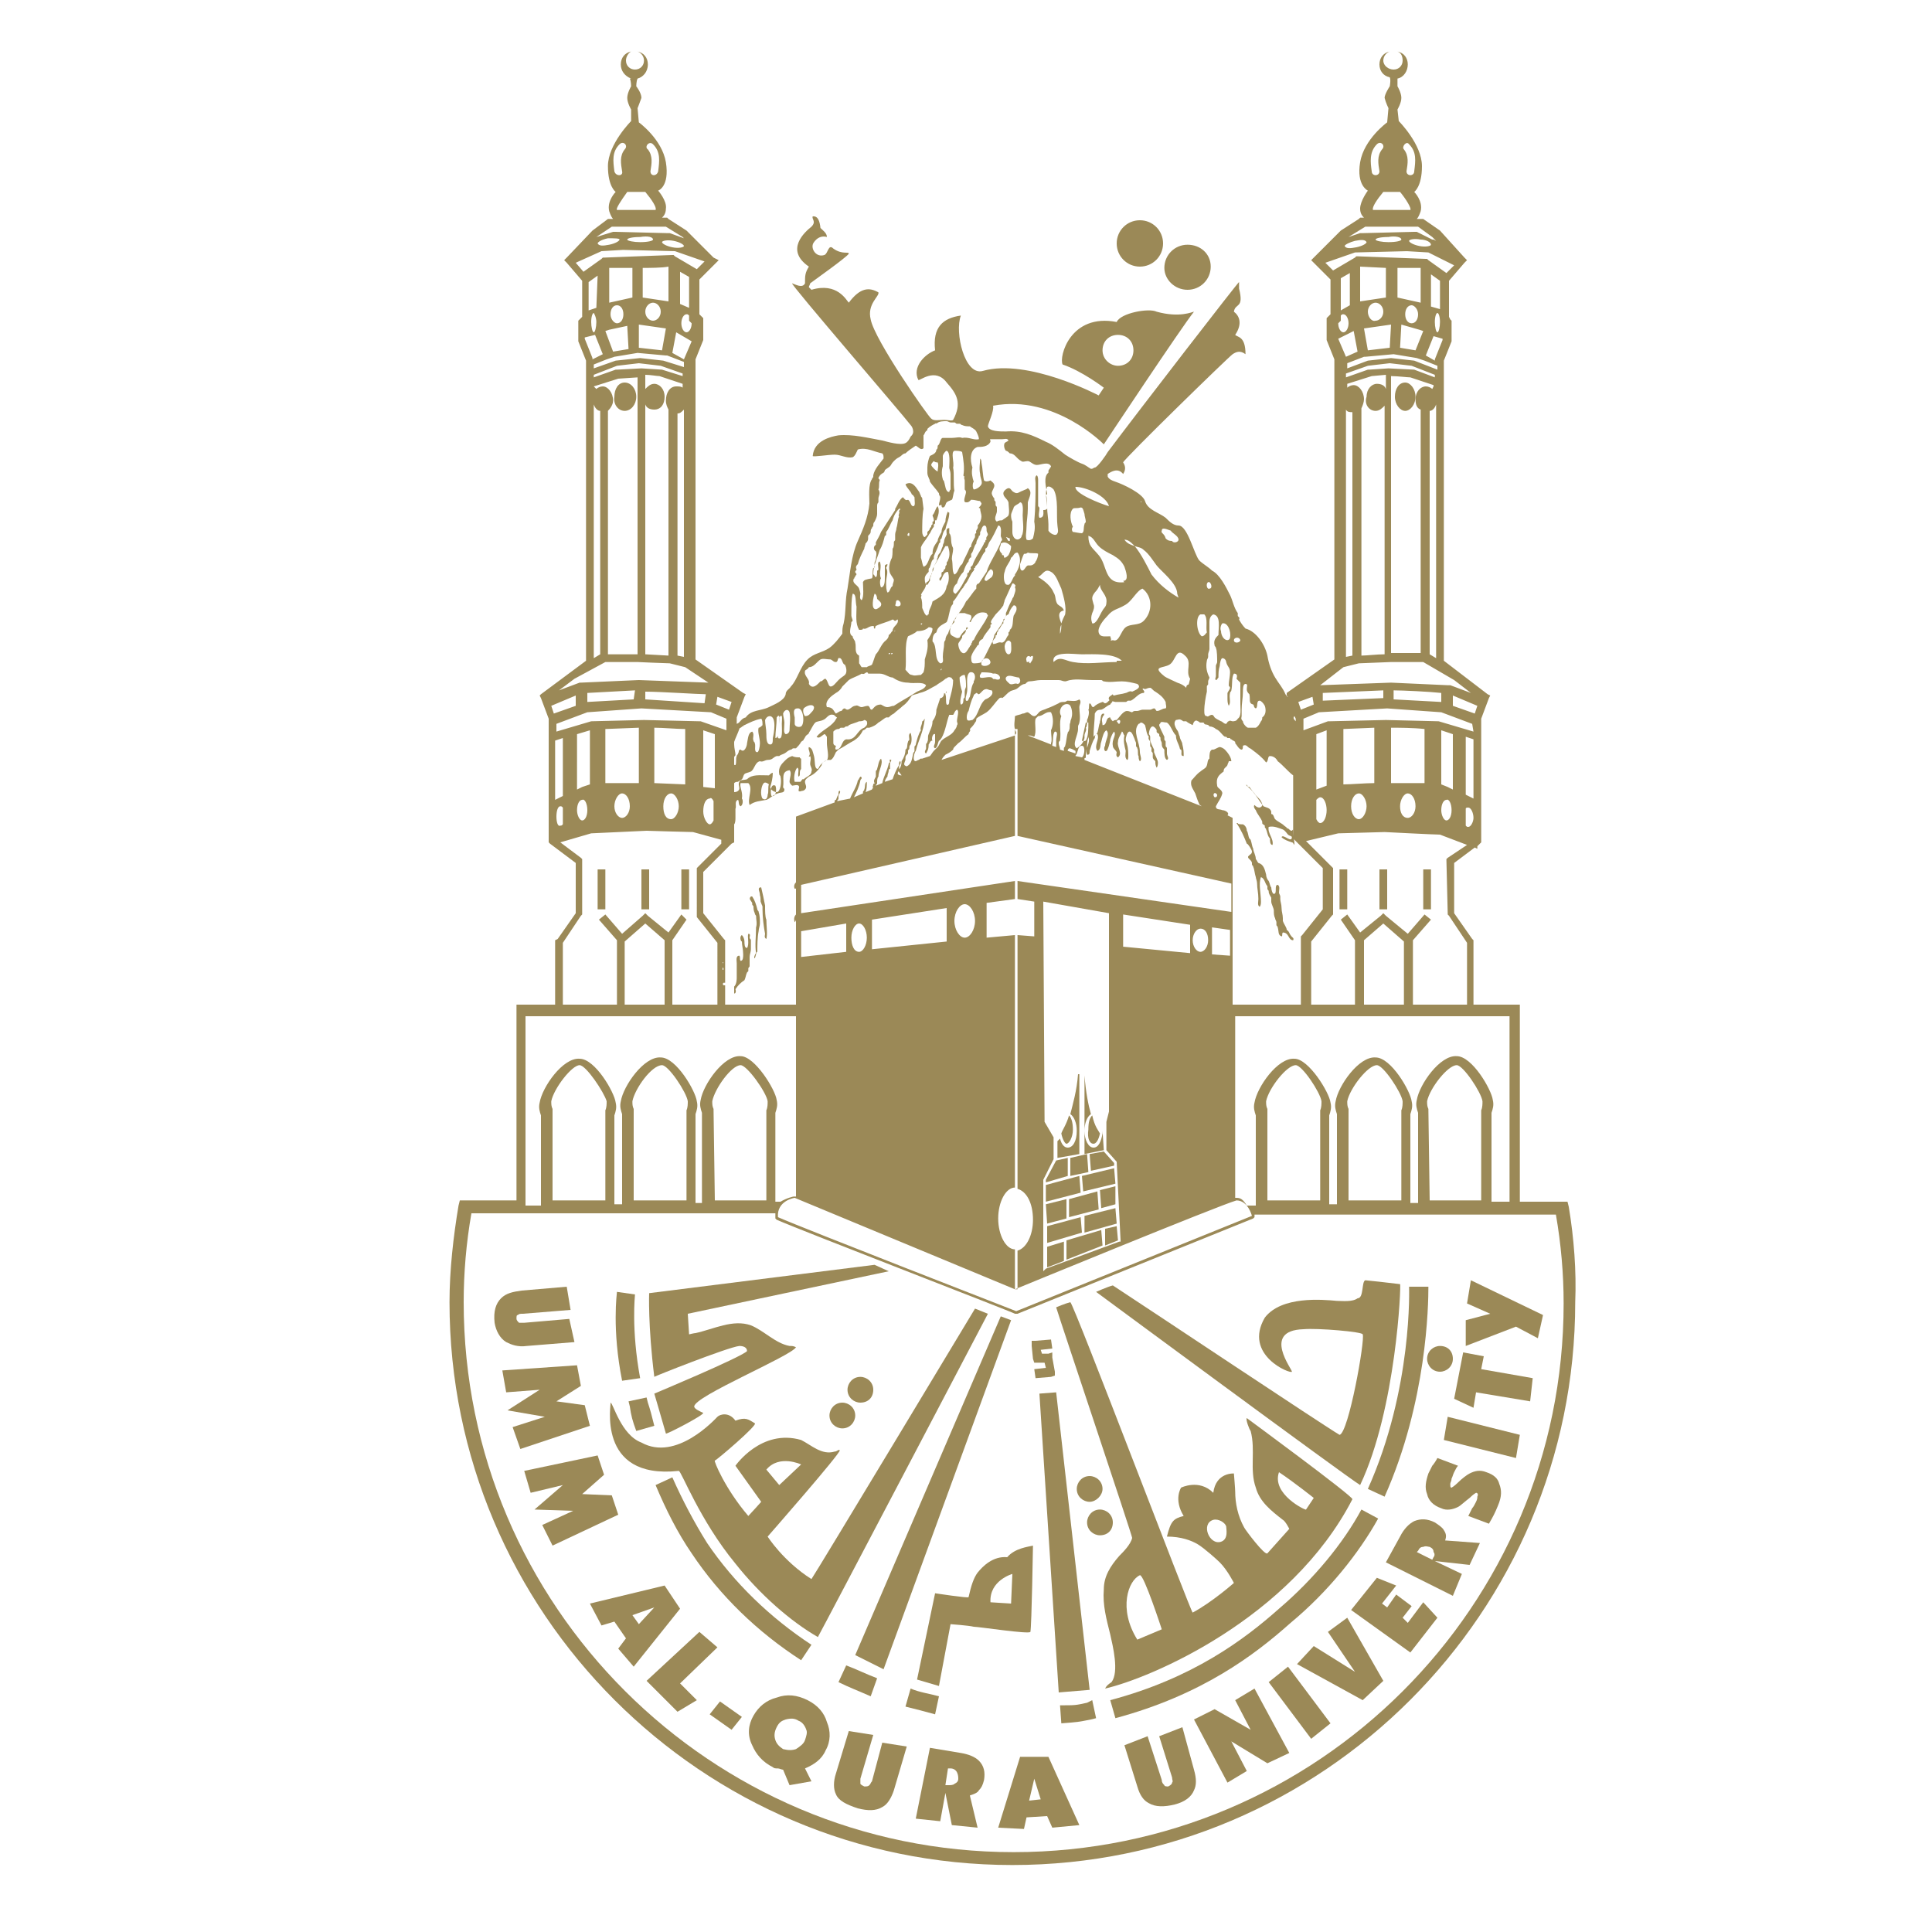 <svg xmlns="http://www.w3.org/2000/svg" xmlns:xlink="http://www.w3.org/1999/xlink" id="Layer_1" x="0px" y="0px" viewBox="0 0 150 150" style="enable-background:new 0 0 150 150;" xml:space="preserve"> <style type="text/css"> .st0{fill:#9B8957;} </style> <g> <path class="st0" d="M59.1,70.1c0,0.1,0.1,0.2,0.1,0.3c0,0.1,0,0.1,0,0.2c0,0.6,0.1,1.4,0.2,1.9c0,0.1-0.1,0.3,0.1,0.4 c0.1-0.4,0-1,0-1.5c-0.1-0.2-0.1-0.7-0.1-1.1c-0.1-0.5-0.2-1-0.3-1.4c0,0,0,0-0.1,0c-0.2,0.1,0,0.3,0,0.6 C59.1,69.8,59,70,59.1,70.1"></path> <path class="st0" d="M58.4,70.2c0,0.1,0.1,0.1,0.1,0.2c0,0.1,0,0.3,0.1,0.5c0,0.1,0.1,0.2,0.1,0.2c0,0.3,0.1,0.6,0,0.9 c0,0.7-0.1,1.4,0,2c-0.1,0.1-0.2,0.4-0.1,0.4c0.1-0.2,0.1-0.5,0.2-0.5c0-0.5,0-1.1,0.1-1.6c0-0.2,0.1-0.4,0.1-0.6 c0-0.3,0-0.6-0.1-0.9c0-0.1-0.1-0.1-0.1-0.2c-0.1-0.4-0.2-0.7-0.4-1c0,0,0,0-0.1,0c-0.2,0.2,0,0.3,0.1,0.5 C58.4,70.1,58.4,70.1,58.4,70.2"></path> <path class="st0" d="M57.1,76.8c0.2-0.3,0.4-0.5,0.7-0.7c0.1-0.2,0.1-0.4,0.2-0.6c0,0,0.1-0.1,0.1-0.1c0-0.1,0-0.1,0-0.2 c0-0.1,0.1-0.1,0.1-0.2c0-0.2,0-0.4,0-0.7c0-0.2,0.1-0.4,0.1-0.6c0-0.1,0-0.2,0-0.3c0-0.1,0-0.2,0-0.4c0-0.1-0.1-0.1-0.1-0.2 c0-0.1,0.1-0.3-0.1-0.3c-0.1,0.2,0.1,0.8-0.1,1.1c-0.2,0-0.2-0.3-0.2-0.5c0-0.2-0.1-0.4-0.2-0.5c-0.2,0.1-0.1,0.5,0,0.5 c0,0.3,0.1,0.6,0.1,1c0,0.2,0,0.5-0.2,0.5c-0.1-0.1,0-0.3-0.1-0.4c-0.3,0-0.2,0.4-0.2,0.6c0,0.4,0,0.8,0,1.1c0,0.1,0,0.5-0.2,0.7 c0,0.2,0,0.3,0,0.5C57,77.2,57.2,77.1,57.1,76.8"></path> <path class="st0" d="M97,61.1c0.1,0.1,0.2,0.3,0.4,0.5c0.1,0.2,0.4,0.4,0.5,0.6c0.1,0.2,0.2,0.4-0.1,0.5c-0.2,0-0.3-0.1-0.4-0.2 c-0.1,0.1,0,0.3,0.1,0.4c0.1,0.3,0.4,0.6,0.5,0.9c0,0,0,0.1,0,0.1c0,0.1,0.1,0.1,0.2,0.2c0,0,0,0.1,0,0.1c0,0.1,0.1,0.1,0.1,0.2 c0.1,0.2,0.1,0.5,0.3,0.7c0,0.2,0,0.5,0.2,0.5c0.1-0.5-0.4-0.9-0.3-1.4c0.4-0.1,0.8,0.1,1.1,0.2c0.2,0.1,0.3,0.3,0.4,0.4 c0.1,0.1,0.3,0.1,0.3,0.2c0,0.5-0.7-0.3-0.8,0c0.2,0.2,0.5,0.3,0.8,0.4c0.1,0,0.1,0.1,0.2,0.2c0-0.4-0.1-0.8-0.1-1.2 c0,0-0.1,0.1-0.1,0.1c-0.2,0-0.2-0.2-0.4-0.2c0-0.1-0.1-0.1-0.2-0.2c-0.2-0.2-0.5-0.3-0.7-0.5c-0.1-0.1-0.1-0.4-0.3-0.4v-0.2 c-0.1-0.3-0.4-0.3-0.6-0.4c-0.4-0.5-0.7-1.1-1.2-1.5C96.7,60.7,96.7,61.1,97,61.1"></path> <path class="st0" d="M96.8,65.5c0.1,0,0.4,0.5,0.4,0.6c0,0.2-0.1,0.2-0.2,0.3c0,0-0.1,0.1-0.1,0.1c0,0.1,0,0.1,0.1,0.2 c0.1,0.1,0.2,0.2,0.2,0.3c0,0,0,0.1,0,0.1c0,0.1,0.1,0.1,0.1,0.2c0.1,0.2,0.1,0.5,0.2,0.8c0,0.1,0.1,0.3,0.1,0.5 c0,0.4,0.1,0.7,0.1,1.2c0,0.2-0.1,0.5,0.1,0.6c0.1-0.1,0.1-0.3,0.1-0.4c0-0.6-0.2-1.4,0-1.9c0.3,0.1,0.3,0.5,0.5,0.7 c0,0.1,0,0.1,0,0.2c0,0.1,0.1,0.1,0.1,0.2c0,0.2,0.1,0.3,0.2,0.5c0,0.1,0,0.2,0,0.3c0,0.2,0.2,0.5,0.2,0.7c0,0.2,0,0.4,0.1,0.6 c0,0.1,0.1,0.2,0.1,0.3c0,0.1,0,0.2,0,0.2c0,0.1,0.1,0.1,0.1,0.2c0.1,0.3,0,0.6,0.3,0.7c0.1,0,0-0.2,0.1-0.3c0.5,0,0.4,0.6,0.8,0.6 c0.1-0.2-0.1-0.2-0.2-0.4c-0.1-0.1-0.1-0.3-0.3-0.4c0-0.2-0.2-0.4-0.3-0.7c0-0.1,0-0.1,0-0.2c0-0.3-0.1-0.5-0.1-0.8 c0-0.3-0.1-0.5-0.1-0.7c0-0.1,0-0.1,0-0.2c0-0.1-0.1-0.2-0.1-0.3c0-0.2,0.1-0.5-0.1-0.6c-0.3,0,0,0.7-0.3,0.7 c-0.1,0-0.2-0.3-0.2-0.5c-0.1-0.1-0.1-0.3-0.2-0.5c-0.1-0.1-0.2-0.3-0.2-0.5c-0.1-0.4-0.2-0.8-0.6-0.9c-0.1-0.1-0.1-0.2-0.2-0.3 c0-0.3-0.2-0.6-0.2-0.8c-0.1-0.2-0.1-0.4-0.2-0.7c0,0-0.1-0.1-0.1-0.1c-0.1-0.2-0.1-0.5-0.2-0.6c0-0.2-0.1-0.4-0.3-0.5 c-0.2,0-0.4,0-0.4-0.1c0,0-0.1,0-0.1,0C96.4,64.5,96.6,65,96.8,65.5C96.8,65.5,96.8,65.5,96.8,65.5"></path> <path class="st0" d="M39.3,104.2c0.4,0.2,0.9,0.4,1.6,0.3l3.7-0.3l-0.4-1.8l-3.5,0.3c-0.2,0-0.3,0-0.4,0c-0.1-0.1-0.2-0.2-0.2-0.3 c0-0.2,0-0.3,0.1-0.3c0.1-0.1,0.2-0.1,0.4-0.1l3.7-0.3l-0.3-1.8l-3.5,0.3c-0.7,0.1-1.2,0.2-1.6,0.6c-0.4,0.4-0.6,1-0.5,1.9 C38.5,103.3,38.8,103.9,39.3,104.2"></path> <polygon class="st0" points="45.4,109.1 43.2,108.8 45.1,107.6 44.8,106 39,106.4 39.3,108.1 41.9,107.9 39.4,109.5 42.3,110 39.8,110.8 40.4,112.5 45.8,110.7 "></polygon> <polygon class="st0" points="47.5,116.1 45.2,116 46.9,114.5 46.4,113 40.7,114.2 41.2,115.9 43.7,115.3 41.5,117.2 44.5,117.3 42.1,118.4 42.9,120 48,117.6 "></polygon> <path class="st0" d="M49.6,126.1l-0.5-0.7l1.7-0.6L49.6,126.1z M51.6,123.1l-5.8,1.4l0.9,1.7l1-0.3l0.9,1.3l-0.6,0.8l1.2,1.4 l3.6-4.5L51.6,123.1z"></path> <polygon class="st0" points="55.7,127.9 54.3,126.7 50.2,130.5 52.6,132.9 54.1,132 52.8,130.7 "></polygon> <polygon class="st0" points="55.1,133.1 56.8,134.3 57.6,133.3 55.9,132.1 "></polygon> <path class="st0" d="M62.5,135.1c-0.1,0.3-0.4,0.5-0.7,0.7c-0.3,0.1-0.6,0.1-1,0c-0.3-0.2-0.5-0.4-0.6-0.7c-0.1-0.3-0.1-0.6,0.1-1 s0.4-0.5,0.7-0.6c0.4-0.1,0.7-0.1,1,0.1c0.3,0.1,0.5,0.4,0.6,0.7C62.7,134.5,62.6,134.8,62.5,135.1 M62.7,132 c-0.8-0.4-1.6-0.5-2.4-0.2c-0.8,0.2-1.4,0.7-1.8,1.4c-0.4,0.7-0.5,1.5-0.1,2.3c0.3,0.7,0.8,1.3,1.6,1.7c0.1,0.1,0.2,0.1,0.4,0.1 c0.1,0,0.3,0.1,0.4,0.1l0.5,1.2l1.7-0.3l-0.5-1c0.7-0.3,1.3-0.7,1.6-1.4c0.4-0.7,0.4-1.5,0.1-2.2C64,133,63.5,132.4,62.7,132"></path> <path class="st0" d="M67.7,138.3c-0.1,0.1-0.1,0.2-0.2,0.3c-0.1,0.1-0.2,0.1-0.4,0.1c-0.2-0.1-0.2-0.1-0.3-0.2c0-0.1,0-0.2,0-0.4 l1-3.4l-1.9-0.3l-1,3.3c-0.2,0.6-0.2,1.2,0,1.6c0.2,0.5,0.8,0.8,1.7,1.1c0.8,0.2,1.4,0.2,1.9-0.1c0.4-0.2,0.7-0.7,0.9-1.3l1-3.4 l-1.9-0.3L67.7,138.3z"></path> <path class="st0" d="M74.4,138.1c0,0.2-0.1,0.3-0.3,0.4c-0.1,0.1-0.3,0.1-0.5,0.1l-0.2,0l0.2-1.3l0.2,0c0.2,0,0.4,0.1,0.5,0.3 C74.4,137.8,74.4,138,74.4,138.1 M74.6,136.1l-2.4-0.4l-1.1,5.5l1.9,0.2l0.4-2.2l0.5,2.5l2,0.2l-0.6-2.5c0.3-0.1,0.6-0.2,0.7-0.4 c0.2-0.2,0.3-0.4,0.4-0.8c0.1-0.6,0-1.1-0.4-1.5C75.7,136.4,75.2,136.2,74.6,136.1"></path> <path class="st0" d="M79.9,139.8l0.4-1.7l0.5,1.6L79.9,139.8z M79.2,136.4l-1.7,5.5l2,0.1l0.2-0.9l1.6-0.1l0.4,0.9l2.1-0.2 l-2.4-5.3L79.2,136.4z"></path> <path class="st0" d="M91.8,134.1l-1.8,0.7l1,3.2c0,0.2,0.1,0.3,0,0.4c0,0.1-0.1,0.2-0.3,0.3c-0.1,0-0.3,0-0.3-0.1 c-0.1-0.1-0.2-0.2-0.2-0.4l-1.1-3.4l-1.8,0.7l1,3.2c0.2,0.7,0.5,1.1,0.9,1.3c0.5,0.3,1.2,0.3,2,0.1c0.8-0.2,1.3-0.6,1.5-1.1 c0.2-0.4,0.2-0.9,0-1.6L91.8,134.1z"></path> <polygon class="st0" points="95.9,132 97.1,134.3 94.3,132.7 92.7,133.5 95.3,138.4 96.8,137.5 95.6,135.2 98.4,136.9 100.1,136.1 97.4,131.1 "></polygon> <polygon class="st0" points="98.5,130.6 101.8,135 103.3,133.8 100,129.4 "></polygon> <polygon class="st0" points="103.1,126.7 105.2,129.8 102,127.8 100.7,129.2 105.8,132 107.4,130.5 104.6,125.6 "></polygon> <polygon class="st0" points="109.3,126 108.9,125.6 109.6,124.7 108.4,123.8 107.7,124.8 107.3,124.5 108.4,123.1 106.9,122.5 104.9,125 109.5,128.3 111.6,125.6 110.5,124.4 "></polygon> <path class="st0" d="M111.3,120.9l-0.1,0.2l-1.2-0.6l0.1-0.1c0.1-0.2,0.2-0.3,0.4-0.3c0.2-0.1,0.4,0,0.5,0c0.2,0.1,0.3,0.2,0.3,0.4 C111.4,120.6,111.4,120.8,111.3,120.9 M112.1,118.8c-0.1-0.2-0.4-0.4-0.7-0.6c-0.6-0.3-1.1-0.3-1.6-0.1c-0.4,0.2-0.8,0.6-1.1,1.2 l-1.1,2l5.2,2.6l0.7-1.7l-2.1-1l2.7,0.3l0.8-1.7l-2.7-0.2C112.3,119.3,112.3,119.1,112.1,118.8"></path> <path class="st0" d="M115.4,114.3c-0.5-0.2-0.9-0.1-1.3,0.1c-0.2,0.1-0.6,0.4-0.9,0.7c-0.3,0.3-0.5,0.4-0.5,0.4 c-0.1,0-0.1-0.1-0.1-0.3c0-0.1,0.1-0.2,0.1-0.4c0.1-0.2,0.1-0.3,0.2-0.5c0.1-0.2,0.2-0.4,0.3-0.5l-1.6-0.6 c-0.1,0.2-0.3,0.5-0.4,0.6c-0.1,0.2-0.2,0.4-0.3,0.6c-0.2,0.6-0.3,1.1-0.1,1.6c0.1,0.5,0.5,0.9,1.1,1.1c0.4,0.2,0.9,0.1,1.3-0.1 c0.2-0.1,0.5-0.4,0.9-0.7c0.3-0.3,0.5-0.4,0.5-0.4c0.1,0,0.2,0.1,0.1,0.3c0,0.1,0,0.2-0.1,0.4c-0.1,0.2-0.2,0.4-0.3,0.5 c-0.1,0.2-0.2,0.4-0.3,0.6l1.6,0.6c0.3-0.5,0.5-0.9,0.7-1.4c0.3-0.7,0.3-1.2,0.1-1.7C116.3,114.8,116,114.5,115.4,114.3"></path> <polygon class="st0" points="112.1,111.8 117.7,113.2 118,111.4 112.4,110 "></polygon> <polygon class="st0" points="115.2,105.3 113.6,105 112.9,108.6 114.4,109.3 114.6,108.1 118.8,108.8 119,107 115,106.3 "></polygon> <polygon class="st0" points="113.9,101.2 115.7,102 113.8,102.5 113.8,104.5 117.7,103 119.4,103.9 119.8,102.1 114.2,99.4 "></polygon> <path class="st0" d="M48.5,31.9c0.5,0,0.9-0.5,0.9-1.1c0-0.6-0.4-1.1-0.9-1.1c-0.5,0-0.8,0.5-0.8,1.1C47.6,31.4,48,31.9,48.5,31.9"></path> <rect x="52.9" y="67.5" class="st0" width="0.6" height="3.1"></rect> <rect x="49.8" y="67.5" class="st0" width="0.6" height="3.1"></rect> <rect x="46.4" y="67.5" class="st0" width="0.6" height="3.1"></rect> <path class="st0" d="M109.1,29.7c-0.5,0-0.8,0.5-0.8,1.1c0,0.6,0.4,1.1,0.8,1.1s0.8-0.5,0.8-1.1C109.9,30.2,109.5,29.7,109.1,29.7"></path> <rect x="104" y="67.5" class="st0" width="0.6" height="3.1"></rect> <rect x="107.1" y="67.5" class="st0" width="0.6" height="3.1"></rect> <rect x="110.5" y="67.5" class="st0" width="0.6" height="3.1"></rect> <path class="st0" d="M49.7,107c-0.7-3.8-0.4-6.4-0.4-6.5l-1.4-0.2c0,0.1-0.4,2.9,0.4,6.9L49.7,107z"></path> <path class="st0" d="M48.9,109.2c0.1,0.7,0.2,1.1,0.5,1.9l1.4-0.4c-0.2-0.8-0.3-1.2-0.5-1.8l-0.1-0.4l-1.4,0.3L48.9,109.2z"></path> <path class="st0" d="M54.9,119.8c-1-1.6-1.9-3.3-2.7-5.1l-1.3,0.6c0.8,1.9,1.7,3.7,2.8,5.3c2.2,3.3,5.1,6.1,8.5,8.3l0.8-1.2 C59.8,125.6,57,122.9,54.9,119.8"></path> <path class="st0" d="M65.1,130.6c0.8,0.4,1.6,0.7,2.5,1.1l0.5-1.4c-0.8-0.3-1.6-0.7-2.4-1L65.1,130.6z"></path> <path class="st0" d="M70.3,132.5c0.8,0.2,1.6,0.4,2.3,0.6l0.3-1.4c-0.7-0.2-1.5-0.3-2.2-0.6L70.3,132.5z"></path> <path class="st0" d="M84.4,132.2c-0.9,0.2-0.9,0.2-2.1,0.2l0.1,1.4c1.3-0.1,1.3-0.1,2.3-0.3l0.4-0.1l-0.3-1.4L84.4,132.2z"></path> <path class="st0" d="M107,117.9l-1.3-0.7c-1.4,2.6-3.7,5.4-6.4,7.7c-2.7,2.4-6.7,5.4-13.1,7.1l0.4,1.4c6.7-1.8,10.8-4.9,13.6-7.4 C103.1,123.6,105.5,120.6,107,117.9"></path> <path class="st0" d="M106.2,115.6l1.3,0.6c3.3-7.4,3.4-14.9,3.4-16.3l-1.5,0C109.4,99.9,109.7,107.8,106.2,115.6"></path> <path class="st0" d="M111.8,106.5c0.5,0,1-0.4,1-1s-0.4-1-1-1c-0.5,0-1,0.4-1,1C110.8,106,111.2,106.5,111.8,106.5"></path> <path class="st0" d="M86.4,118.2c0-0.6-0.5-1-1-1c-0.6,0-1,0.5-1,1c0,0.6,0.5,1,1,1C86,119.2,86.4,118.8,86.4,118.2"></path> <path class="st0" d="M85.6,115.6c0-0.6-0.5-1-1-1c-0.6,0-1,0.5-1,1c0,0.6,0.5,1,1,1C85.1,116.6,85.6,116.1,85.6,115.6"></path> <path class="st0" d="M65.4,108.9c-0.6,0-1,0.5-1,1c0,0.6,0.5,1,1,1c0.6,0,1-0.5,1-1C66.4,109.3,65.9,108.9,65.4,108.9"></path> <path class="st0" d="M67.8,107.9c0-0.6-0.5-1-1-1c-0.6,0-1,0.5-1,1c0,0.6,0.5,1,1,1C67.4,108.9,67.8,108.5,67.8,107.9"></path> <path class="st0" d="M78.5,124.5c0,0-1.6-0.1-1.6-0.1c-0.1-1.7,1.7-2.2,1.7-2.2L78.5,124.5z M78.2,120.9c-1.1-0.1-1.9,0.7-2.3,1.2 c-0.3,0.4-0.5,1-0.7,1.9c0,0.1-2.6-0.3-2.6-0.3l-1.4,6.7l1.7,0.5l0.9-4.8c0,0,1.4,0.1,1.8,0.2c0.4,0,4.3,0.6,4.4,0.4 c0.1-0.5,0.2-6.7,0.2-6.7C79.8,120.1,78.8,120.2,78.2,120.9"></path> <polygon class="st0" points="80.7,108.2 82.2,131.4 84.6,131.2 82,108.1 "></polygon> <path class="st0" d="M108.7,99.7c-0.8-0.1-2.6-0.3-2.7-0.3c-0.3,0.1-0.1,1.4-0.6,1.4c-0.4,0.3-1.2,0.2-1.6,0.2 c-1.1-0.1-4.3-0.4-5.6,1.3c-1.7,2.9,2,4.4,2.1,4.2c0.1-0.1-2.4-3.2,0.9-3.3c1.1-0.1,4.6,0.2,4.6,0.4c0.2,0.4-1.1,7.7-1.8,7.8 c-1.2-0.7-15.3-10.1-17.6-11.6c-0.4,0.1-1.3,0.5-1.3,0.5s19.5,14.4,20.5,15C108.4,109.4,108.8,99.7,108.7,99.7"></path> <path class="st0" d="M88.5,122.3c0.3-0.1,1.7,4.2,1.7,4.2l-1.9,0.8C86.8,124.9,87.6,122.7,88.5,122.3 M94.8,119.7 c-0.9,0.3-1.6-1.4-0.6-1.7c0.4-0.1,0.9,0.2,1,0.5C95.2,118.7,95.4,119.5,94.8,119.7 M99.3,114.3c1.2,0.8,2.7,2,2.7,2l-0.6,0.9 C101.4,117.3,98.7,116,99.3,114.3 M85.8,131.1c3.5-0.8,14.4-5.4,19.2-14.7c0.1-0.2-8.2-6.3-8.2-6.3c-0.1,0.1,0.2,0.9,0.3,1 c0.4,1.5-0.1,3,0.4,4.4c0.3,1.1,1.2,1.8,2.1,2.5c0.2,0.1,0.5,0.7,0.5,0.7l-1.7,1.9c-0.2,0.2-1.7-1.8-1.8-2 c-0.5-0.9-0.7-1.9-0.7-2.8c0-0.2-0.1-1.4-0.1-1.4s-1.4-0.1-1.6,1.5c-1.1-1.1-2.5-0.4-2.5-0.4s-0.6,0.9,0.2,2.2 c-0.8,0.2-1,0.4-1.3,1.6c1.1,0,1.9,0.3,2.4,0.6c0.5,0.3,1.5,1.2,1.7,1.4c0.6,0.6,1.1,1.6,1.1,1.6s-1.7,1.5-3.2,2.3 c-0.1,0.1-9.2-23.9-9.5-24.1c-0.4,0.1-1.1,0.4-1.1,0.4c0.4,1.3,5.9,17.7,5.9,17.9c-0.1,0.5-0.7,1.1-1,1.4c-0.7,0.8-1.2,1.6-1.2,2.6 c-0.1,1.2,0.2,2.3,0.5,3.5c0.2,0.9,0.7,2.9,0.1,3.7C86,130.8,85.9,130.9,85.8,131.1"></path> <path class="st0" d="M62.2,113.7l-1.7,1.6c0,0-1-1.2-1-1.2C60.5,112.9,62.2,113.7,62.2,113.7 M52.7,114.2c0.2,0,1.6,3.8,4.4,7.2 c1.9,2.4,4.3,4.5,6.4,5.7c0.4-0.7,13.2-25.1,13.2-25.1l-1-0.4c0,0-12.4,20.6-12.7,21c-2.2-1.4-3.4-3.3-3.4-3.3s5.7-6.5,5.6-6.7 c-0.1-0.1-0.2,0.1-0.4,0.1c-1,0.3-1.8-0.5-2.6-0.9c-3.1-0.9-5.1,2-5.1,2l2,2.8c0,0-0.8,0.9-1,1.1c-1.8-2.1-2.7-4.3-2.6-4.3 c0.1,0,3.4-2.8,3.1-2.9c-0.5-0.3-0.7-0.5-1.5-0.2c-0.5-0.7-1.2-0.5-1.4-0.3c-0.2,0.2-3.2,3.5-5.9,2c-1.6-0.6-2.2-3.1-2.4-3.1 C47.5,108.8,46.2,114.9,52.7,114.2"></path> <polygon class="st0" points="68.6,129.6 78.5,102.5 77.7,102.2 66.4,128.5 "></polygon> <path class="st0" d="M57.4,104.5c0.3,0,0.6,0.1,0.6,0.4c-0.5,0.5-7.2,3.3-7.2,3.3s0.5,1.7,0.9,3.1c0,0.1,2.9-1.4,2.9-1.6 c-0.2-0.1-0.7-0.3-0.7-0.5c0-0.8,7.5-3.9,7.9-4.6c-0.2-0.1-0.3-0.1-0.5-0.1c-1.1-0.2-2-1.2-3-1.6c-1.4-0.5-2.9,0.3-4.3,0.6 c-0.1,0-0.5,0.1-0.5,0.1l-0.1-1.6L69,98.7l-1.1-0.5l-17.5,2.2c0,0-0.1,2.5,0.4,6.5C50.7,106.9,56.5,104.6,57.4,104.5"></path> <polygon class="st0" points="80.2,105.5 80.3,105.8 80.6,105.8 81.1,105.8 81.2,106.2 80.3,106.3 80.4,107 81.6,106.9 81.9,106.8 81.9,106.5 81.7,105.4 81.7,105 81.4,105.1 80.9,105.1 80.8,104.8 81.7,104.7 81.6,104 80.4,104.1 80.1,104.1 80.1,104.5 "></polygon> <path class="st0" d="M92.2,22.5c1,0,1.8-0.8,1.8-1.8S93.2,19,92.2,19c-1,0-1.8,0.8-1.8,1.8C90.4,21.7,91.2,22.5,92.2,22.5"></path> <path class="st0" d="M88.5,20.7c1,0,1.8-0.8,1.8-1.8c0-1-0.8-1.8-1.8-1.8s-1.8,0.8-1.8,1.8C86.7,19.9,87.5,20.7,88.5,20.7"></path> <polygon class="st0" points="83.8,91.3 81.2,92 81.2,93.3 83.9,92.6 "></polygon> <polygon class="st0" points="81.2,91.8 82.9,91.3 82.9,89.9 82,90.1 81.2,91.6 "></polygon> <polygon class="st0" points="84.6,89.6 84.7,90.9 86.5,90.5 86.5,90.3 85.7,89.4 "></polygon> <polygon class="st0" points="83,94.5 85.3,93.9 85.2,92.5 83,93.1 83,93.1 "></polygon> <polygon class="st0" points="85.8,95.4 85.8,96.7 86.8,96.3 86.7,95.2 "></polygon> <polygon class="st0" points="84.2,95.7 86.7,95 86.6,93.8 84.2,94.4 "></polygon> <polygon class="st0" points="84.1,92.5 86.6,91.9 86.5,90.7 84,91.3 "></polygon> <polygon class="st0" points="82.8,93.1 81.2,93.5 81.3,95 82.8,94.6 "></polygon> <polygon class="st0" points="83.9,94.5 81.3,95.2 81.3,96.5 84,95.7 "></polygon> <polygon class="st0" points="82.8,96.3 82.8,97.8 85.6,96.7 85.5,95.5 "></polygon> <polygon class="st0" points="81.3,96.8 81.3,98.4 82.6,97.9 82.6,96.4 "></polygon> <polygon class="st0" points="83.1,89.9 83.1,91.3 84.5,91 84.4,89.6 "></polygon> <polygon class="st0" points="85.4,92.4 85.5,93.8 86.6,93.5 86.6,92.1 "></polygon> <path class="st0" d="M85.6,87.8L85.6,88c-0.1,0.6-0.3,1.1-0.7,1.1c-0.4,0-0.7-0.6-0.7-1.3c0-0.6,0.2-1.1,0.5-1.3 c-0.2-0.7-0.4-1.7-0.5-3v6.1l1.5-0.3L85.6,87.8L85.6,87.8z"></path> <path class="st0" d="M78.7,143.8c-23.5,0-42.7-19.1-42.7-42.7c0-2.3,0.2-4.6,0.6-6.9h23.6v0.3l0,0.1l0.1,0.1 c1.8,0.8,18.4,7.2,18.5,7.3l0.1,0l0.1,0l18.3-7.4l0.1-0.1l0-0.1c0,0,0-0.1,0-0.1h23.4c0.4,2.3,0.6,4.6,0.6,6.9 C121.4,124.7,102.3,143.8,78.7,143.8 M42.9,86.2l0-0.1c-0.1-0.2-0.1-0.4-0.1-0.6c0.2-1,1.6-2.8,2.2-2.8c0.5,0,1.9,2.1,2.1,2.8 c0,0.2,0,0.5-0.1,0.7l0,0v0.1v6.9h-4.1L42.9,86.2L42.9,86.2L42.9,86.2L42.9,86.2z M49.2,86.2l0-0.1c-0.1-0.2-0.1-0.4-0.1-0.6 c0.2-1,1.5-2.8,2.3-2.8c0.5,0,1.9,2.1,2,2.8c0,0.2,0,0.5-0.1,0.7l0,0v0.1v6.9h-4.1L49.2,86.2L49.2,86.2L49.2,86.2z M55.4,86.2 l0-0.1c-0.1-0.2-0.1-0.4-0.1-0.6c0.2-1,1.5-2.8,2.2-2.8c0.5,0,2,2.1,2.1,2.8c0,0.2,0,0.5-0.1,0.7l0,0v0.1v6.9h-4L55.4,86.2 L55.4,86.2L55.4,86.2z M40.9,78.9h20.9v14l-0.1,0h0h-0.1c0,0-0.5,0.1-1,0.4v0h-0.4v-6.9c0.1-0.3,0.2-0.6,0.1-1 c-0.1-0.8-1.7-3.4-2.8-3.4c-1.3-0.1-2.9,2.2-3.1,3.4c-0.1,0.4,0,0.7,0.1,1l0,0.1v6.9H54v-6.9c0.1-0.3,0.2-0.6,0.1-1 c-0.1-0.8-1.6-3.4-2.8-3.4c-1.3-0.1-2.9,2.2-3.1,3.4c-0.1,0.4,0,0.7,0.1,1v0.1v6.9h-0.6v-6.9c0.1-0.3,0.2-0.6,0.1-1 c-0.1-0.8-1.6-3.4-2.8-3.4c-1.3-0.1-2.9,2.2-3.1,3.4c-0.1,0.4,0,0.7,0.1,1l0,0.1v6.9h-1.2V78.9z M51.6,73v5h-3.1v-4.9l1.6-1.4 L51.6,73z M43.7,73.2l1.4-2.1l0.1-0.1v-0.1l0-4.1v-0.1l-0.1-0.1l-1.6-1.2l2.4-0.7l4.3-0.2c0,0,3.3,0.1,3.6,0.1l2.2,0.6 c0,0.1,0,0.2,0,0.3H56l-1.8,1.8l-0.1,0.1v0.1V71v0.1l0,0.1l1.6,2V78h-3.5v-5l1.1-1.6L52.9,71l-1,1.4l-1.6-1.3l-0.2-0.2l-0.2,0.2 l-1.6,1.4L47,71l-0.5,0.4l1.4,1.6v5h-4.2L43.7,73.2L43.7,73.2z M43.2,63.4c0-0.4,0.1-0.8,0.3-0.8c0.1,0,0.1,0,0.2,0.1V64 c-0.1,0.1-0.1,0.1-0.2,0.1C43.3,64.2,43.2,63.8,43.2,63.4 M43.1,57.5l0.6-0.2v4.5c-0.2,0.1-0.4,0.2-0.6,0.3V57.5z M42.8,54.8 l1.9-0.8l0,0.8L43,55.4L42.8,54.8z M44.6,52.7L44.6,52.7l2.4-1.3h2.5c0,0,2.2,0.1,2.5,0.1l1.2,0.3l1.8,1.2H55l-5.4-0.2L45.1,53 L45,53L45,53l-1.6,0.6L44.6,52.7z M52.8,23.6v-2.5l0.7,0.4l0,0v0.1v2.3L52.8,23.6z M53.3,25.8c-0.2,0-0.4-0.3-0.4-0.7 c0-0.4,0.2-0.7,0.4-0.7c0.1,0,0.1,0,0.2,0.1v0.3v0.1l0.1,0.1l0.1,0.1v0C53.7,25.5,53.5,25.8,53.3,25.8 M52.2,27.4l0.3-1.6l1.2,0.7 l-0.6,1.4L52.2,27.4z M51.7,25.5l-0.3,1.7L49.6,27l0-1.8L51.7,25.5z M51.3,24.2c0,0.4-0.3,0.7-0.6,0.7c-0.3,0-0.6-0.3-0.6-0.7 c0-0.4,0.3-0.7,0.6-0.7S51.3,23.8,51.3,24.2 M49.9,23.1v-2.3c0.5,0,1.5,0,2-0.1v2.7L49.9,23.1z M47.3,25.6l0.1,0L47.3,25.6l1.4-0.3 l0.1,1.8l-1.2,0.2L47,25.7L47.3,25.6L47.3,25.6z M48.4,24.4c0,0.4-0.2,0.7-0.5,0.7c-0.2,0-0.5-0.3-0.5-0.7c0-0.4,0.2-0.7,0.5-0.7 S48.4,24,48.4,24.4 M47.3,23.5l0-2.7l1.8,0v2.3L47.3,23.5z M51.5,28L51.5,28L51.5,28l-1.8-0.2h0h0L47.8,28h0h0l-1.7,0.6v-0.3l1-0.4 l0.6-0.2l1.8-0.3l2.2,0.2l0.1,0l1.3,0.5v0.4L51.5,28z M46.1,31.4c0.1,0.3,0.3,0.5,0.5,0.5l0,18.9l-0.5,0.3L46.1,31.4L46.1,31.4z M46.2,26l0.6,1.5l-0.8,0.4v0l0-0.1l-0.6-1.5v-0.1L46.2,26z M46.3,25c0,0.4-0.1,0.8-0.2,0.8c-0.1,0-0.2-0.4-0.2-0.8 c0-0.4,0.1-0.7,0.2-0.7C46.1,24.3,46.3,24.6,46.3,25 M45.7,24.1v-2.2l0.7-0.5l-0.1,2.5L45.7,24.1z M46.8,30c-0.2,0-0.4,0.1-0.5,0.2 l-0.2-0.2V30l1.9-0.6l1.5-0.1v21.5h-2.3l0-18.9c0.2-0.2,0.4-0.5,0.4-0.8C47.6,30.5,47.2,30,46.8,30 M51.4,28.7L51.4,28.7L51.4,28.7 l-1.6-0.1l-1.9,0.1h-0.1l0,0l-1.7,0.6v-0.2l1.8-0.7l1.7-0.2l1.7,0.2l1.7,0.6v0.2L51.4,28.7z M53.1,31.8v19.2l-0.5-0.1V32.1 C52.8,32.1,52.9,32,53.1,31.8 M52.5,30c-0.5,0-0.8,0.5-0.8,1.1c0,0.3,0.1,0.5,0.2,0.7v19.1l-1.8-0.1V31.4c0.1,0.3,0.4,0.4,0.7,0.4 c0.5,0,0.8-0.4,0.8-1c0-0.6-0.4-1-0.8-1c-0.3,0-0.5,0.2-0.7,0.4v-1.1c0.4,0,0.9,0.1,1.1,0.1l1.8,0.6v0.3C52.9,30,52.7,30,52.5,30 M45.3,21.1l-0.6-0.7l2-0.9l1.7-0.1l-0.1,0l4.1,0.1l2.3,0.8l-0.6,0.6l-1.7-1l-0.1-0.1h-0.1l-2.7,0.1L46.9,20h-0.1l-0.1,0.1 L45.3,21.1z M48.1,18.6c0,0.1-0.3,0.3-0.8,0.4c-0.5,0.1-0.8,0.1-0.9-0.1c0-0.1,0.3-0.3,0.8-0.4C47.7,18.5,48.1,18.5,48.1,18.6 M50.7,18.6c0,0.1-0.4,0.2-1,0.2c-0.5,0-1-0.1-1-0.2c0-0.1,0.4-0.2,1-0.2C50.3,18.3,50.7,18.4,50.7,18.6 M46.3,18.4l1.2-0.8h0.3v0 h3.9l1.3,0.8l0.1,0.1l-1.1-0.4h-0.1h-0.1l-4-0.1h-0.1l-0.1,0L46.3,18.4L46.3,18.4z M47.7,13.3c-0.1-0.8-0.2-1.5,0.4-2.1 c0.3-0.3,0.7,0.1,0.4,0.4c-0.4,0.5-0.3,1.1-0.2,1.7C48.4,13.7,47.8,13.7,47.7,13.3 M50.1,14.9c0.5,0.6,0.9,1.2,0.8,1.4h-0.1h-2.8 c-0.1,0-0.1,0-0.1,0c-0.1-0.1,0.3-0.7,0.8-1.4H50.1z M50.7,11.2c0.6,0.6,0.5,1.3,0.4,2.1c-0.1,0.4-0.6,0.4-0.6,0 c0.1-0.6,0.2-1.2-0.2-1.7C50,11.4,50.4,10.9,50.7,11.2 M53.1,19.1c0,0.1-0.4,0.2-0.9,0.1c-0.5-0.1-0.8-0.3-0.8-0.4 c0-0.1,0.4-0.2,0.9-0.1C52.8,18.8,53.1,19,53.1,19.1 M55.7,54.1l1.1,0.4l-0.2,0.6l-1-0.4L55.7,54.1z M50.1,54.3l0-0.6 c1.2,0,4.1,0.2,4.7,0.2l-0.1,0.7L50.1,54.3z M45.6,54.5l0-0.7l3.7-0.2l-0.1,0.7L45.6,54.5z M45.6,62.9c0,0.5-0.2,0.8-0.4,0.8 c-0.2,0-0.4-0.4-0.4-0.8c0-0.5,0.2-0.8,0.4-0.8C45.4,62,45.6,62.4,45.6,62.9 M45.2,61.1c0,0-0.2,0.1-0.4,0.2V57l1-0.3v4.2h0 L45.2,61.1z M48.9,62.6c0,0.5-0.3,0.9-0.6,0.9s-0.6-0.4-0.6-0.9c0-0.5,0.3-1,0.6-1S48.9,62,48.9,62.6 M47,60.8v-4.2l2.6-0.1v4.3 C49,60.8,47.8,60.8,47,60.8 M52.7,62.6c0,0.5-0.3,1-0.6,1c-0.4,0-0.6-0.4-0.6-1s0.3-1,0.6-1C52.4,61.6,52.7,62.1,52.7,62.6 M50.8,60.8v-4.3c0.7,0,1.7,0.1,2.4,0.1v4.3L50.8,60.8z M54.4,56L54.4,56l-0.1,0l-4.3-0.1c0,0-4.1,0.1-4.1,0.1h0l0,0l-2.7,0.8v-0.6 l2.4-0.9l4.2-0.3l5.4,0.3l1.2,0.5v0.9L54.4,56z M55.4,62.2v1.5c-0.1,0.2-0.2,0.3-0.3,0.3c-0.2,0-0.5-0.5-0.5-1c0-0.6,0.2-1,0.5-1 C55.2,61.9,55.3,62,55.4,62.2 M54.6,61.1L54.6,61.1l0-4.4l0.9,0.3v4.2L54.6,61.1z M56.1,74.7c0.1,0,0,0.1,0,0.1 C56.1,74.8,56.1,74.8,56.1,74.7 M56.1,75.1C56.1,75.1,56.2,75.1,56.1,75.1c0.1,0.1,0.1,0.2,0,0.2C56.1,75.3,56.1,75.1,56.1,75.1 M59.6,61.7c0,0.2-0.1,0.5-0.4,0.3c-0.2-0.3-0.1-1,0.1-1.2c0.1-0.1,0.3,0,0.4,0.1C59.6,61.1,59.7,61.5,59.6,61.7 M59.9,61.8 c-0.1-0.2-0.1-1,0.3-0.8C60.3,61.2,60.3,61.9,59.9,61.8 M64.7,57.7c0-0.3,0-0.6,0-0.9c0.1-0.1,0.2-0.2,0.4-0.2 c0.1,0,0.1-0.1,0.2-0.1c0.1,0,0.1,0,0.2,0c0.1,0,0.1-0.1,0.2-0.1c0,0,0.2,0,0.2-0.1c0.2-0.1,0.6-0.2,0.8-0.3c0.1,0,0.3,0,0.4-0.1 c0.1,0,0.2,0.1,0.2,0.1c0.1,0.3-0.1,0.4-0.2,0.5c-0.6,0.2-0.6,1-1.4,0.9c-0.4,0.1-0.3,0.8-0.8,0.8c-0.1-0.1,0-0.2,0-0.3 C64.8,57.9,64.7,57.8,64.7,57.7 M57,65.4v-0.1v-1.3c0.1-0.1,0.1-0.4,0.1-0.5c0-0.2,0-0.4,0-0.6c0-0.2,0-0.5-0.1-0.7v-1.4 c0.1-0.1,0.2-0.1,0.3-0.1c0.1-0.1,0.2-0.1,0.3-0.2c0.1-0.1,0.1-0.3,0.2-0.4c0.1-0.1,0.3-0.1,0.5-0.2c0.3-0.2,0.3-0.7,0.7-0.8 c0.2,0.1,0.4-0.1,0.6-0.1c0.4,0,0.4-0.2,0.7-0.3h0.2c0.1-0.1,0.2-0.1,0.4-0.2c0.2-0.1,0.2-0.2,0.5-0.3c0.1,0,0.1-0.1,0.2-0.1 c0.1,0,0.2,0,0.2,0c0.1-0.1,0.3-0.3,0.4-0.5c0.1-0.1,0.2-0.1,0.2-0.2c0.1-0.1,0.1-0.2,0.2-0.3c0.1-0.1,0.2-0.1,0.2-0.2 c0.2-0.3,0.3-0.6,0.5-0.8c0.1-0.1,0.4-0.1,0.6-0.2c0.3-0.1,0.4-0.5,0.8-0.4c0.1,0,0.2,0.2,0.3,0.2c0.1,0,0.2-0.1,0.2-0.2 c0.1-0.1,0.2-0.2,0.1-0.3c-0.1,0-0.2,0.1-0.4,0.2c-0.2-0.2-0.2-0.5-0.7-0.5c-0.2-0.5,0.4-0.9,0.7-1.1c0.2-0.1,0.4-0.3,0.5-0.5 c0.2-0.2,0.4-0.4,0.5-0.5c0.3-0.2,0.7-0.3,1-0.5c0.2,0.1,0.3-0.1,0.4-0.1c0.1,0,0.1,0.1,0.1,0.1c0.3,0,0.7,0,0.9,0 c0.4,0,0.7,0.3,1,0.3c0.3,0.2,0.7,0.4,1.2,0.4c0.5,0.1,1.1-0.1,1.4,0.2c-0.1,0.3-0.5,0.4-0.7,0.5c-0.6,0.4-1.2,0.7-1.8,1.1 c-0.2,0-0.3,0.1-0.5,0.1c-0.2,0-0.3-0.1-0.5-0.2c-0.4,0-0.5,0.2-0.7,0.4c-0.2,0-0.1-0.2-0.3-0.3c-0.2,0-0.4,0.1-0.5,0.1 c-0.2,0-0.3-0.2-0.5-0.1c-0.3,0-0.5,0.5-0.8,0.2c-0.2,0-0.2,0.2-0.3,0.2c-0.2,0.3-0.3,0.5-0.5,0.8c-0.4,0.5-1,0.7-1.4,1.2 c0.2,0.2,0.4-0.1,0.6-0.2c0.1,0,0.1,0.1,0.2,0.2c0,0.2,0,0.3,0,0.5c0,0.4,0.2,1.1,0,1.3c-0.1,0.1-0.4,0.2-0.5,0.4 c-0.1,0.1-0.1,0.2-0.2,0.3c-0.3,0-0.2-0.6-0.3-1c-0.1-0.3-0.1-0.6-0.4-0.7c-0.1,0.2,0.2,0.5,0,0.7c0,0.1,0.1,0,0.1,0 c0.1,0.2,0,0.4,0,0.6c0,0.2,0.2,0.4,0.1,0.6c0,0.3-0.4,0.4-0.6,0.6c-0.1,0-0.1,0-0.1,0c-0.1,0.1-0.1,0.2-0.2,0.2 c-0.1,0-0.2,0-0.4,0c-0.1-0.3,0-0.9,0.2-1.1c0.2,0.1,0,0.5,0.1,0.7c0.2-0.1,0-0.4,0.2-0.6c0-0.3,0-0.6,0-0.8c0,0-0.1,0-0.1-0.1 c-0.2,0-0.4,0-0.6-0.1c-0.3,0.1-0.4,0.2-0.6,0.4c-0.2,0.2-0.5,0.5-0.4,1c0,0.1,0.1,0.1,0.1,0.2c0.1,0.4,0,1.2-0.3,1.2 c-0.2,0-0.5-0.2-0.5-0.4c0.1-0.3,0.2-0.7,0.2-1.1c-0.1,0-0.2,0.1-0.3,0.2c-0.7,0-1.3-0.1-1.7,0.3c-0.3,0.1-0.5,0-0.6,0.2 c-0.1,0.2,0,0.3,0,0.5c0,0.2-0.2,0.3-0.4,0.3c-0.1,0.5,0,0.9-0.1,1.3c-0.1,0.2-0.2,0.4-0.2,0.6c0,0.1,0,0.1,0.1,0.2 c0,0.2,0,0.4,0,0.6c0,0.3-0.1,0.6-0.1,0.9c0.4,0,0.2-0.7,0.3-1c0-0.2-0.1-0.5-0.1-0.6c0-0.1,0.1-0.3,0.1-0.4c0-0.1,0.1-0.2,0.1-0.3 c0.1-0.2-0.1-0.6,0.2-0.7c0.1,0.1,0,0.4,0.2,0.5c0.2-0.1,0.2-0.5,0.1-0.6c0.1-0.5-0.2-0.9-0.1-1.2c0.2,0,0.4,0,0.6,0 c0.4,0.4-0.1,1.2,0.1,1.7c0.4-0.3,0.8-0.3,1.3-0.4c0.3-0.1,0.5-0.4,0.9-0.5c0.2-0.1,0.5,0,0.5-0.3c0-0.1-0.1-0.1-0.1-0.2 c0.1-0.6-0.2-1.2,0.5-1.3c0.2,0.2,0,0.6,0,0.9c0,0.1,0.1,0.2,0.2,0.3c0.1,0,0.4-0.1,0.5,0c0.1,0.1,0,0.2,0,0.4c0.1,0.1,0.2,0,0.3,0 c0.1,0,0.2-0.1,0.2-0.1c0.2-0.2,0-0.4,0-0.6c0-0.2,0.2-0.3,0.3-0.4c0.5-0.2,0.8-0.6,1-0.9v-0.1c0.1-0.1,0.2-0.2,0.4-0.3 c0.1,0,0.2,0,0.3,0c0.2-0.1,0.3-0.4,0.4-0.6c0.1-0.1,0.1-0.1,0.2-0.2c0.4-0.2,0.8-0.5,1.2-0.7c0.3-0.2,0.5-0.4,0.7-0.8 c0.1,0,0.2-0.1,0.3-0.2c0.1,0,0.1,0,0.2,0c0.3-0.1,0.5-0.2,0.7-0.4c0.2-0.1,0.4-0.3,0.6-0.4c0.1,0,0.1,0,0.2,0 c0.1-0.1,0.2-0.2,0.4-0.3c0.2-0.2,0.5-0.4,0.7-0.6c0.3-0.2,0.5-0.5,0.7-0.8c0.2-0.1,0.4-0.1,0.6-0.2c0.5-0.1,0.9-0.4,1.3-0.6 c0.1-0.1,0.5-0.3,0.7-0.5c0.1,0,0.2-0.2,0.4-0.1c0.1,0,0.1,0.1,0.2,0.2c0,0.6-0.2,1.2-0.3,1.6c0,0.1,0,0.4-0.2,0.3 c-0.1-0.2,0-0.5-0.1-0.8c0-0.1,0.1-0.1,0.1-0.2c-0.1-0.1,0,0.3-0.2,0.1c0,0.2-0.1,0.4-0.3,0.4c-0.1,0.3-0.2,0.6-0.3,0.9 c0,0.4-0.1,0.6-0.3,0.9c0,0.4-0.2,0.7-0.3,1c-0.1,0.2,0,0.4-0.1,0.6c0,0.1-0.1,0.1-0.1,0.2c0,0.1,0,0.2,0,0.3c0,0.1-0.2,0.3,0,0.4 c0.1-0.2,0.2-0.3,0.2-0.7c0.1-0.1,0.1-0.3,0.3-0.3c-0.1-0.1,0-0.6,0.2-0.5c0,0.2,0,0.4,0,0.6c0,0.2-0.2,0.4,0,0.5 c0.2-0.1,0.2-0.4,0.3-0.6c0.1,0,0.1-0.1,0.2-0.2c0.3-0.5,0.4-1.3,0.6-1.8c0.1,0,0.3,0,0.3,0c0.1-0.1,0.1-0.3,0.3-0.4 c0.2,0.1,0,0.6,0,0.9c0,0.1,0.1,0.2,0,0.3c0,0.1-0.1,0.3-0.2,0.4c-0.2,0.4-0.7,0.5-1,0.8c-0.1,0.1-0.2,0.4-0.3,0.5 c-0.1,0.1-0.2,0.2-0.3,0.3c-0.1,0.1-0.2,0.3-0.3,0.4l-0.6,0.2h-0.1c-0.1,0-0.1,0.1-0.2,0.1l-0.2,0.1c-0.3,0-0.1-0.7,0-0.8 c0.2-0.8,0.6-1.5,0.7-2.5c-0.1,0.1-0.1,0.2-0.2,0.2c0,0.3-0.2,0.5-0.1,0.7c-0.2,0.3-0.3,0.7-0.4,1.1c0,0.1-0.1,0.1-0.1,0.2 c0,0.1,0,0.2,0,0.3c0,0.1-0.1,0.1-0.1,0.2c-0.1,0.4-0.1,0.8-0.5,1c-0.3-0.1-0.2-0.2-0.1-0.5c0-0.1,0-0.2,0-0.2 c0-0.1,0.1-0.2,0.2-0.3c0-0.1,0-0.1,0-0.2c0-0.1,0.1-0.1,0.1-0.2c0-0.1,0-0.2,0.1-0.3c0.1-0.2,0.1-0.6,0-0.9 c-0.2,0.1-0.1,0.4-0.1,0.5c0,0.1-0.1,0.1-0.1,0.2c-0.1,0.2,0,0.5-0.2,0.6c0,0.3-0.1,0.6-0.3,0.9c0,0.3-0.1,0.6-0.3,0.7L70,60.2 c-0.1,0-0.2,0-0.3-0.1c0-0.2,0.1-0.2,0.1-0.4c0,0,0-0.1,0-0.2c0-0.1,0.2-0.2,0.1-0.4c-0.1,0-0.1,0.2-0.1,0.3 c-0.2,0.3-0.4,0.8-0.5,1.1l-0.6,0.2l0,0c0-0.1,0.1-0.3,0.2-0.4c0-0.2,0.1-0.3,0.1-0.5c0-0.1,0.1-0.1,0.1-0.1c0-0.1,0-0.3,0-0.4 c0-0.1,0.1-0.2,0.1-0.3c-0.2-0.1-0.1,0.1-0.1,0.2c0,0-0.1,0-0.1,0.1c-0.1,0.5-0.4,1-0.5,1.5L68,61c0-0.1,0.1-0.1,0.1-0.2 c0-0.2,0-0.4,0.1-0.5c0-0.5,0.4-1,0.2-1.4c-0.2,0.2-0.2,0.5-0.3,0.8c0,0.1-0.1,0.1-0.1,0.2c0,0.1,0,0.2,0,0.4 c-0.1,0.2-0.2,0.3-0.1,0.5c0,0.1-0.1,0-0.1,0.1c0,0.1-0.1,0.2,0,0.3c0,0-0.1,0-0.1,0.1l-0.5,0.2c0.1-0.2,0.1-0.5,0.1-0.8 c-0.2,0.1-0.1,0.4-0.2,0.6c0,0.1-0.1,0.1-0.1,0.2c0,0,0,0.1,0,0.1l-0.7,0.3c0.2-0.4,0.4-0.8,0.5-1.3c0-0.1,0.1-0.1,0.1-0.2 c0,0,0-0.1-0.1-0.1c-0.1,0.1-0.1,0.2-0.2,0.3c-0.1,0.5-0.4,0.9-0.6,1.4L65,62.2c0-0.1,0.1-0.1,0.1-0.2c0,0,0-0.1,0-0.2 c0-0.1,0.2-0.3,0.1-0.4c-0.1,0-0.1,0.1-0.1,0.3c-0.1,0.1-0.1,0.2-0.2,0.4c0,0-0.1,0-0.1,0.1c0,0,0,0.1,0,0.1l-3,1.1v5 c0,0,0-0.1,0-0.1c0,0,0,0.1,0,0.2c-0.1,0.1-0.2,0.3-0.1,0.5c0.1,0,0.1,0,0.1-0.1v2c0,0,0,0.1,0,0.1c-0.1,0.1-0.2,0.3-0.1,0.6 c0,0,0.1-0.1,0.1-0.2V78h-5.5v-1.5c0,0,0,0,0,0c0,0-0.1,0-0.1,0c-0.1,0-0.1-0.2,0-0.2h0.1v-3.3V73l-0.1-0.1l-1.6-2v-3.2l2.2-2.2 L57,65.4z M57,58.8c0-0.1,0.1-0.1,0.1-0.2c0-0.2-0.1-0.5-0.1-0.8c0-0.1,0-0.2,0-0.2c0.1-0.3,0.3-0.7,0.4-1c0-0.1,0.2-0.1,0.2-0.2 c0.1,0,0.1,0,0.1,0c0,0,0-0.1,0.1-0.1c0.4-0.2,0.8-0.4,1.3-0.5c0.1,0.1,0.1,0.3,0.1,0.5c-0.1,0.1-0.2,0.2-0.3,0.2 c-0.1,0.3,0.1,0.8,0.1,1.2c0,0.3-0.1,0.7-0.2,0.7c-0.3,0-0.1-0.5-0.2-0.7c0-0.1-0.1-0.1-0.1-0.2c-0.1-0.2,0.1-0.5-0.1-0.7 c-0.3,0.1-0.3,0.4-0.4,0.9c0,0.2-0.2,0.8-0.5,0.5c-0.2,0-0.1,0.2-0.2,0.3c0,0.1-0.1,0.1-0.1,0.2c-0.1,0.2,0,0.5-0.1,0.7 c-0.1,0-0.1,0-0.1-0.1L57,58.8L57,58.8z M59.8,55.6c0.5,0.1,0.3,1.3,0.2,1.7c0,0.3,0,0.5-0.2,0.5c-0.3,0-0.3-0.5-0.3-0.8 c0-0.4-0.1-0.8-0.1-1.1C59.5,55.7,59.6,55.6,59.8,55.6 M60.3,55.7c0.3-0.4,0.2,0.2,0.2,0.5c0,0.1,0,0.2,0,0.3c0-0.2,0-0.5,0-0.8 c0.3-0.4,0.2,0.2,0.2,0.5c0,0.5,0.1,1.3-0.3,1.1c0-0.1,0-0.1,0-0.2c0,0.1-0.1,0.2-0.2,0.2C60.2,56.8,60.3,56.3,60.3,55.7 M60.8,55.4c0.1-0.3,0.4-0.4,0.5-0.1c0.1,0.5,0,0.9,0,1.4C61.3,56.8,61.2,57,61,57c-0.2-0.1-0.1-0.5-0.1-0.9 C60.9,55.9,60.8,55.6,60.8,55.4 M61.9,55c0.5-0.1,0.6,1.2,0.3,1.4c-0.2,0.1-0.5,0-0.5-0.2c0-0.1,0-0.4,0-0.5 C61.6,55.3,61.6,55,61.9,55 M63.2,54.9c0,0.2-0.1,0.3-0.2,0.4c-0.1,0.1-0.2,0.3-0.5,0.3c-0.1-0.1-0.2-0.4-0.1-0.6 C62.6,54.8,63.1,54.6,63.2,54.9 M62.5,52.1c0-0.1,0.2-0.1,0.3-0.3c0.4,0,0.6-0.4,0.9-0.6c0.2-0.1,0.5,0,0.8,0 c0.2,0.1,0.2,0.2,0.4,0.2c0.2,0,0.1-0.4,0.3-0.3c0.2,0,0.2,0.5,0.4,0.5c0.1,0.2,0.2,0.6,0,0.8c-0.1,0.1-0.3,0.2-0.5,0.4 c-0.2,0.2-0.4,0.5-0.6,0.5c-0.2,0-0.2-0.4-0.4-0.6c-0.2,0-0.2,0.2-0.4,0.2c-0.2,0.2-0.6,0.7-0.9,0.2C62.9,52.7,62.4,52.5,62.5,52.1 M69.1,50.7c0,0.1-0.1,0.1-0.1,0.1v-0.1C68.9,50.7,69,50.7,69.1,50.7 M69.3,50.7c0,0.1-0.1,0.1-0.1,0.1v-0.1 C69.2,50.7,69.3,50.7,69.3,50.7 M69.5,49C69.4,49.1,69.4,49,69.5,49C69.4,48.9,69.5,48.9,69.5,49 M66,49c0-0.2,0.1-0.5,0.1-0.7 c0,0,0.1-0.1,0.1-0.1c0-0.1-0.1-0.3-0.1-0.4c0-0.1,0-0.2,0-0.2c0-0.5,0-1.1,0.1-1.5c0.3,0,0.2,0.6,0.3,1c0,0.7-0.1,1.3,0.2,1.8 c0.2,0,0.3,0,0.3-0.1c0.3,0.1,0.4-0.2,0.8-0.2c0.1,0,0,0.2,0.1,0.2c0.1,0,0-0.1,0.1-0.2c0.4-0.2,0.9-0.3,1.3-0.5 c0.1,0,0.1,0.1,0.2,0.1c0.1,0,0.1-0.1,0.2-0.1c0.1,0.4-0.4,0.5-0.4,0.9c-0.1,0-0.1,0.2-0.3,0.3c0,0.2-0.1,0.3-0.2,0.4 c-0.4,0.3-0.5,0.8-0.8,1.1c-0.1,0.2-0.2,0.6-0.3,0.8c-0.1,0.1-0.3,0.1-0.4,0.2c-0.2,0-0.2,0-0.4,0c-0.1-0.1-0.1-0.2-0.2-0.3 c0-0.2,0-0.4,0-0.6c-0.4-0.2-0.2-0.7-0.3-1c0-0.2-0.2-0.3-0.2-0.5C66,49.3,66,49.1,66,49 M69.7,46.6c0.1,0,0.3,0.2,0.2,0.4 c-0.1,0.1-0.3,0.1-0.4,0C69.6,46.8,69.5,46.6,69.7,46.6 M69.8,42.6L69.8,42.6L69.8,42.6C69.8,42.5,69.8,42.6,69.8,42.6 M68.4,47 c0,0.1-0.3,0.3-0.4,0.3c-0.4,0-0.2-0.9-0.1-1.2h0c0.1,0,0.2,0.2,0.2,0.4C68.2,46.6,68.5,46.8,68.4,47 M69.1,44.5 c0.1,0.2,0.2,0.3,0.3,0.5c0,0.2-0.1,0.3-0.1,0.5c-0.2,0.1-0.2,0.5-0.4,0.5c-0.1-0.2-0.1-0.5-0.1-0.8c0-0.4,0.2-0.8,0-1.1 c0-0.1,0.1-0.1,0.1-0.3c-0.1,0-0.2,0.1-0.2,0.1c0,0.2,0,0.5,0,0.9c0,0.3,0,0.8-0.3,0.8c-0.1-0.2-0.1-0.6,0-0.7 c-0.2-0.4,0.1-0.9-0.1-1.3c-0.2,0-0.1,0.4-0.1,0.6c0,0,0,0.1-0.1,0.1c0,0.2,0,0.5-0.1,0.5c-0.1,0-0.1-0.2-0.2-0.2 c0-0.7,0.3-1.2,0.5-1.9c0.2-0.3,0.3-0.7,0.4-1.1c0,0,0.1,0,0.1-0.1v-0.2c0.2-0.2,0.3-0.6,0.5-0.9c0.1-0.4,0.3-0.7,0.5-0.9 c0.1,0,0.1,0,0.1,0c0,0.1-0.1,0.1-0.1,0.2c0.1,0.1-0.1,0.3,0,0.4c-0.1,0.2-0.1,0.6-0.2,0.9c0,0.2-0.1,0.3-0.1,0.5 c0,0.1,0,0.2,0,0.4c0,0.1-0.1,0.1-0.1,0.2c0,0.2,0,0.4-0.1,0.5c0,0.3,0,0.7-0.1,0.8C69,43.9,69,44.2,69.1,44.5 M70.1,51 C70.1,51,70,51,70.1,51C70,51,70,51,70.1,51L70.1,51z M72.8,36.6c-0.1,0-0.5-0.4-0.5-0.5c0-0.1,0.1-0.2,0.2-0.3 c0.1,0.1,0.2,0.1,0.3,0.1C72.9,36.1,72.8,36.4,72.8,36.6 M73.8,38c-0.1,0.1-0.1,0.2-0.1,0.2c-0.3,0-0.3-0.5-0.4-0.8 c0-0.1-0.1-0.1-0.1-0.2c-0.1-0.3-0.1-0.7,0-1c0-0.2,0-0.5,0-0.8c0-0.1,0.2-0.4,0.3-0.4c0.3,0.1,0.2,1,0.2,1.3 c0,0.1,0.1,0.3,0.1,0.5C73.8,37.3,73.8,37.6,73.8,38 M66.3,44.9C66.4,44.9,66.4,45,66.3,44.9c0.1-0.1,0.1-0.2,0.2-0.3 c0-0.1-0.1-0.1-0.1-0.2c0-0.1,0.1-0.1,0.1-0.2c-0.1-0.2,0-0.3,0.1-0.4c0.1-0.4,0.3-0.8,0.5-1.2c0-0.1,0.1-0.3,0.1-0.4 c0.1-0.1,0.2-0.2,0.2-0.4c0-0.1,0-0.1,0-0.2c0.1-0.1,0.2-0.2,0.2-0.3c0-0.1,0-0.2,0.1-0.3c0-0.1,0.1-0.1,0.1-0.2 c0-0.1,0-0.2,0.1-0.3c0.1-0.2,0.2-0.4,0.2-0.6c0-0.2,0-0.4,0-0.6c0-0.1,0-0.2,0.1-0.3c0-0.1,0-0.2,0-0.3c0-0.2,0.2-0.4,0-0.7 c0.1-0.2,0-0.5,0.1-0.7c0-0.1-0.1-0.1-0.1-0.2c0.1-0.2,0.2-0.3,0.4-0.4c0.1-0.1,0.1-0.2,0.1-0.2c0.1-0.1,0.3-0.2,0.4-0.3 c0.1-0.1,0.1-0.2,0.3-0.4c0.1-0.1,0.2-0.2,0.4-0.3c0.2-0.1,0.3-0.3,0.5-0.3c0.2-0.2,0.5-0.4,0.8-0.6c0.2,0.1,0.4,0.4,0.6,0.2 c0-0.4,0-0.7,0-1c0.1-0.1,0.1-0.3,0.3-0.4c0,0,0,0,0-0.1c0.2-0.2,0.4-0.3,0.6-0.4c0.1-0.1,0.1,0,0.1,0c0.2-0.2,0.5-0.2,0.8-0.2 c0.1,0,0.2,0.1,0.3,0.1c0.1,0,0.2,0,0.3,0c0.1,0,0.1,0.1,0.2,0.1c0.1,0,0.2,0,0.2,0c0.1,0,0.1,0.1,0.2,0.1c0.2,0.1,0.4,0.1,0.6,0.1 c0.1,0.1,0.4,0.2,0.5,0.4C76,33.9,76,34,76,34.1c-0.4,0.1-0.8-0.2-1.3-0.1c-0.2-0.1-0.5,0-0.8,0c-0.2,0-0.5,0-0.7,0 C73,34,73,34.5,72.8,34.6c0,0.1,0,0.3-0.1,0.3c0,0.3-0.3,0.4-0.5,0.5c-0.1,0.2-0.2,0.6-0.2,0.9c0,0.1,0,0.3,0,0.4 c0,0.3,0.2,0.5,0.2,0.7c0.2,0.3,0.5,0.6,0.7,0.9c0,0.2,0.1,0.2,0.1,0.3c0,0.3-0.1,0.4-0.1,0.6c0,0.1,0.1,0,0.2,0 c0,0.1,0,0.2,0.1,0.2c0.2,0,0.2-0.3,0.3-0.4c0.1-0.1,0.2-0.1,0.4-0.2c0.1-0.1,0.1-0.5,0.2-0.7c-0.1-0.5,0-1.3-0.1-1.8 c0.1-0.4-0.2-1.2,0.1-1.3c0.2,0,0.5,0,0.6,0.1c0.1,0.6,0.2,1.2,0.1,1.8c0,0.1,0.1,0.1,0.1,0.1c-0.1,0.1,0,0.2,0,0.3 c0,0.2,0,0.4,0,0.7c0.1,0.1,0.1,0.2,0.1,0.2c0,0.2-0.3,0.8,0,0.8c0.1,0,0.1,0,0.1,0c0.1,0,0.2-0.1,0.3-0.2c0.3,0,0.5,0.1,0.7,0.1 c0,0.1,0.1,0.1,0.1,0.2c0,0.1-0.1,0.2-0.2,0.3c0,0.1,0.1,0,0.1,0.1c0,0.2,0.1,0.4,0.1,0.6c0,0.2-0.1,0.5-0.3,0.7 c0.1,0.3-0.2,0.3-0.1,0.6c0,0-0.1,0-0.1,0.1c0,0.1,0,0.1,0,0.2c-0.1,0.2-0.3,0.5-0.3,0.7c0,0.1-0.1,0.1-0.1,0.1 c-0.2,0.5-0.4,0.8-0.6,1.3c-0.3,0.2-0.3,0.7-0.6,0.8c-0.2-0.2-0.1-0.8-0.2-1.2c0-0.3,0.1-0.5,0.1-0.8c0-0.1-0.1-0.2-0.1-0.3 c-0.1-0.3,0-0.7-0.2-0.9c0-0.2,0-0.3,0-0.4c-0.3,0-0.2,0.3-0.2,0.5c-0.1,0.2-0.2,0.4-0.2,0.5c0,0.2-0.1,0.2-0.1,0.4 c-0.1,0.2-0.1,0.3-0.2,0.5c-0.1,0.1-0.2,0.2-0.2,0.4c-0.1,0.1,0,0.2-0.1,0.3c-0.1,0.2-0.2,0.4-0.3,0.6c0,0.1,0,0.1,0,0.2 c0,0.1-0.1,0.1-0.1,0.2c0,0.2-0.1,0.2-0.1,0.3v0.2c-0.1,0.1-0.1,0.2-0.2,0.3h-0.1c-0.1-0.2-0.1-0.3-0.1-0.5c0-0.2,0.2-0.4,0.3-0.5 c0-0.1,0-0.2,0-0.2c0-0.1,0.1-0.1,0.1-0.2c0.1-0.2,0.1-0.5,0.3-0.6v-0.2c0.1-0.3,0.3-0.6,0.4-1c0,0,0.1-0.1,0.1-0.1 c0-0.1,0-0.1,0-0.2c0,0,0.1-0.1,0.1-0.1c0.1-0.3,0.1-0.5,0.3-0.7c0.1-0.5,0.3-0.8,0.3-1.3c0,0-0.1,0-0.1-0.1 c-0.1,0.2-0.2,0.5-0.2,0.8c-0.1,0.2-0.3,0.5-0.3,0.8c-0.1,0.2-0.3,0.5-0.3,0.7c-0.2,0.3-0.4,0.5-0.4,1c-0.3,0.2-0.3,0.9-0.7,1 c-0.1-0.2-0.1-0.4-0.2-0.7c0-0.3,0-0.6,0-0.8c0.1-0.3,0.4-0.6,0.5-0.8c0.1-0.1,0.1-0.2,0.2-0.3c0.1-0.2,0.2-0.4,0.3-0.5 c0-0.1,0-0.1,0-0.2c0.1,0,0.1-0.1,0.1-0.1c0-0.1,0-0.1,0-0.2c0,0,0.1,0,0.1,0c0.1-0.3,0.3-0.7,0.1-1.1c-0.2,0.2-0.2,0.5-0.4,0.7 c0,0.1,0.1,0.2,0.1,0.4c0,0.1-0.1,0.1-0.1,0.1c0,0,0,0.1,0,0.2c0,0-0.1,0.1-0.1,0.1s0,0.1,0,0.1c0,0-0.1,0.1-0.1,0.1 c0,0,0,0.1-0.1,0.2c0,0-0.1,0.1-0.1,0.1c0,0.1,0,0.1,0,0.2c-0.1,0.1-0.2,0.2-0.2,0.2c-0.1,0-0.2-0.2-0.2-0.4c0-0.5,0-1.3,0.1-1.8 l-0.1-0.8c0-0.1-0.1-0.1-0.1-0.2c-0.1-0.2-0.1-0.3-0.2-0.4c-0.2-0.3-0.5-0.8-1-0.5c0.1,0.3,0.4,0.5,0.5,0.8c0.1,0,0.1,0.1,0.2,0.2 c0,0.3,0.1,0.7-0.1,0.7c-0.2,0-0.2-0.4-0.4-0.5c-0.2,0.1-0.3-0.1-0.4-0.2c-0.3,0.2-0.4,0.6-0.6,0.9c0,0.1,0,0.1,0,0.1 c-0.4,0.6-0.7,1.1-1.1,1.7c-0.1,0.3-0.3,0.6-0.4,0.8c0,0.1,0,0.1,0,0.2c-0.2,0.1-0.2,0.4,0,0.5c0.1,0.2,0,0.4,0,0.6 c0,0.1-0.1,0.2-0.1,0.3c0,0.1,0,0.2,0,0.3c0,0.1-0.1,0.1-0.1,0.1c-0.1,0.3,0,0.6-0.1,0.8C67.2,45,67.1,45,67,45.2 c0,0.4,0.1,1.1-0.1,1.4c-0.2-0.1-0.1-0.4-0.1-0.5c0-0.1-0.1-0.4-0.1-0.4C66.6,45.4,66.1,45.3,66.3,44.9 M76.9,34.1 c0.1,0,0.3,0,0.4,0c0.2,0,0.4,0,0.5,0c0.2,0,0.4-0.1,0.5,0.1c-0.1,0.1-0.2,0.1-0.3,0.2c-0.1,0.2,0,0.5,0.1,0.6 c0.1,0,0.2,0.1,0.3,0.2c0.4,0,0.5,0.4,0.9,0.6c0.1,0.1,0.3,0,0.5,0c0.2,0,0.4,0.3,0.7,0.3c0.3,0,0.9-0.3,1.1,0.1 c0,0.1-0.1,0.1-0.1,0.2c-0.1,0.1-0.1,0.1-0.1,0.3c-0.4,0.3-0.2,1.1-0.1,1.6c0,0.1,0,0.1-0.1,0.1c0.1,0.2,0.1,0.7,0.1,1.1 c-0.1,0.1-0.2,0.1-0.3,0.1c0,0.2,0.1,0.6-0.3,0.6c-0.1-0.2,0-0.5,0-0.7c0-0.1,0-0.1-0.1-0.2c0-0.2,0-0.5,0-0.7c0-0.1,0-0.2,0-0.2 c0-0.4,0-0.7,0-1.1c0-0.1,0-0.3-0.1-0.4c-0.2,0.1-0.1,0.4-0.1,0.6c0,0.9,0,1.9-0.1,3c0.1,0.5,0,0.9-0.1,1.3 c-0.1,0.1-0.3,0.2-0.5,0.1c-0.1-0.3,0-0.6,0-1c0-0.4,0.1-0.9,0.1-1.4c0-0.2,0-0.4,0-0.5c0.1-0.4,0.4-0.8,0-1.1 c-0.1,0.1-0.2,0.1-0.4,0.2c-0.3,0.1-0.4,0.3-0.7,0.1c-0.2-0.1-0.2-0.3-0.4-0.3c-0.1,0-0.4,0.2-0.4,0.4c0,0.3,0.3,0.4,0.4,0.7 c0,0.2,0.1,0.8,0,1c0,0.1-0.4,0.3-0.5,0.4c-0.1,0-0.3,0-0.4,0.1c-0.3-0.2,0-0.6,0-0.8c0-0.1,0-0.2,0-0.3c0-0.1-0.1-0.1-0.1-0.2 c0-0.1,0-0.1,0-0.2c0-0.1-0.1-0.1-0.1-0.2c0-0.1,0-0.1,0-0.1c-0.1-0.1-0.2-0.3-0.2-0.4c0-0.2,0.2-0.4,0.2-0.6 c0-0.2-0.2-0.3-0.3-0.4c-0.2,0.1-0.4,0.1-0.5,0c-0.1-0.4-0.1-0.9-0.2-1.4c0-0.1,0-0.2-0.1-0.3c0,0.3-0.1,0.8,0,1.2 c0,0.3,0.2,0.6,0.1,0.8c-0.1,0.2-0.4,0.4-0.6,0.4c-0.1-0.1-0.1-0.5,0-0.6c-0.1-0.3-0.2-0.7-0.1-1.1c-0.2-0.6-0.2-1.4,0.4-1.6 c0.3,0,0.8,0,1-0.4c0-0.2-0.1-0.4-0.1-0.5C76.5,33.7,76.6,34,76.9,34.1 M82.1,40.8c0,0.1,0.1,0.5,0,0.6c-0.1,0.3-0.6,0-0.7-0.2 c0-0.2,0-0.4,0-0.5c0-0.4-0.1-0.9-0.1-1.3c0-0.5-0.2-1.1,0-1.6c0.2-0.1,0.4,0.1,0.5,0.2C82.2,38.7,82,40,82.1,40.8 M82.7,47.7 c-0.1,0.2-0.2,0.4-0.3,0.7c0,0.1,0,0.1,0,0.1c0,0,0,0,0,0c0,0,0,0,0,0c0,0.2,0,0.5-0.1,0.7v-0.1c0-0.2,0-0.4,0.1-0.6v-0.1 c-0.1-0.3-0.4-0.9,0.2-1c-0.1-0.3-0.3-0.3-0.5-0.5c-0.2-0.3-0.1-0.6-0.3-0.9c-0.2-0.5-0.7-0.9-1.2-1.2c0.4-0.2,0.5-0.7,1-0.4 c0.4,0.2,0.6,0.9,0.8,1.3C82.6,46.4,82.8,47.1,82.7,47.7 M84,50.8c0.9,0,2.5-0.1,3.1,0.5c-0.1,0-0.2,0-0.4,0v0.1 c-1.1,0-2.3,0.2-3.4,0c-0.6-0.1-1-0.5-1.5,0C81.6,50.5,83.4,50.8,84,50.8 M83.3,39.5c0.1-0.1,0.3,0,0.6-0.1c0.2,0,0.2,0.2,0.3,0.5 c0,0.2,0.1,0.4,0.1,0.6c0,0.1-0.1,0.1-0.1,0.2c-0.1,0.3,0,0.6-0.2,0.7c-0.2,0-0.6-0.1-0.7-0.1c-0.1-0.1-0.1-0.3,0-0.4 C83.1,40.5,83,39.8,83.3,39.5 M86.1,39.3c0,0,0.1,0,0.1,0L86.1,39.3L86.1,39.3c-0.7-0.2-2.7-1-2.6-1.5 C84.3,37.8,85.9,38.5,86.1,39.3 M87.3,44c0.1,0.3,0.4,1.1-0.1,1.1l0.1,0.1c-1.6,0.2-1.3-1.3-2-2.1c-0.5-0.6-0.8-0.7-0.8-1.5 c0.4,0.1,0.5,0.5,0.8,0.8c0.3,0.3,0.7,0.5,1.1,0.7C86.9,43.4,87.1,43.6,87.3,44 M88.1,42.4c0.3,0.1,0.5,0.1,0.7,0.3 c0.4,0.3,0.7,0.8,1,1.2c0.4,0.5,1.6,1.4,1.6,2.2l0.1,0.3c-0.7-0.4-1.5-1-2.1-1.8C89.1,44,88.6,43,88.1,42.4 c-0.3-0.1-0.6-0.2-0.8-0.5C87.6,41.9,87.8,42.1,88.1,42.4 M88.6,38.9c0,0.1,0,0.1,0,0.1C88.5,39,88.6,38.9,88.6,38.9 C88.5,38.9,88.6,38.9,88.6,38.9 M90.2,41.2c0-0.3,0.4-0.1,0.7,0c0.1,0.2,0.6,0.4,0.6,0.7c0,0.2-0.4,0.3-0.5,0.1 c-0.3,0-0.4-0.1-0.5-0.2C90.4,41.4,90.1,41.4,90.2,41.2 M92,50.9c0.6,0.5,0,1.2,0.4,1.8l-0.1,0.4c0,0.1-0.2,0-0.2,0.3 c-0.2-0.2-0.4-0.3-0.7-0.4c-0.2-0.1-0.9-0.4-1-0.5c-1-0.8-0.1-0.6,0.4-0.9C91.3,51.3,91.3,50.2,92,50.9 M93,56 c0.1,0,0.1,0.1,0.2,0.1c0.1,0,0.1,0,0.2,0c0.1,0,0.1,0.1,0.1,0.1c0.1,0.1,0.3,0,0.4,0.2c0.2,0,0.4,0.1,0.5,0.2 c0.3,0.1,0.5,0.5,0.7,0.6c0,0,0.1,0,0.1,0c0,0,0.1,0.1,0.1,0.1c0,0,0.1,0,0.2,0c0,0,0,0.1,0.1,0.1c0.1,0.1,0.2,0.1,0.3,0.2 c0,0,0,0.1,0,0.1c0.1,0.1,0.3,0.5,0.5,0.5c0.1,0,0.1-0.2,0.1-0.3c0.2-0.1,0.3,0,0.4,0.1c0.1,0.1,0.2,0.1,0.3,0.2 c0.4,0.3,0.8,0.6,1.1,1c0.2-0.1,0.1-0.5,0.3-0.5c0.3,0,0.5,0.2,0.6,0.4c0.4,0.3,0.8,0.8,1.2,1.1v4.8v0.1l0.1,0.1l2.2,2.2v3.2 l-1.6,2l-0.1,0.1V73v5h-5.3V63.5l-0.4-0.2c0.2-0.2-0.2-0.4-0.4-0.4c-0.2-0.1-0.5,0-0.5-0.3c0.2-0.4,0.4-0.6,0.5-1 c0-0.3-0.4-0.4-0.4-0.6c-0.1-0.6,0.1-0.8,0.5-1.1c0-0.3,0.2-0.3,0.3-0.5c0-0.1,0.1-0.2,0.1-0.3c0.1,0,0.2,0,0.2,0 c0-0.3-0.3-0.7-0.5-0.9c-0.1-0.1-0.3-0.2-0.4-0.2c-0.1,0-0.4,0.2-0.5,0.2c0,0-0.1,0-0.1,0c-0.2,0.1-0.2,0.4-0.2,0.7 c-0.2,0.1-0.1,0.5-0.3,0.7c-0.1,0.1-0.3,0.2-0.4,0.3c-0.3,0.2-0.5,0.5-0.7,0.7c-0.1,0.4,0.1,0.6,0.3,1c0.1,0.3,0.2,0.6,0.3,0.8 c0,0.1,0.1,0.1,0.2,0.2l-9.1-3.6c0,0,0-0.1,0-0.1c0-0.1,0.1,0,0.1-0.1c0-0.2,0-0.5,0.1-0.7c0-0.3,0-0.6,0.1-0.8c0,0,0-0.1,0-0.1 c0.2,0.5-0.3,0.9-0.1,1.4c0.2,0,0.2-0.1,0.2-0.3c0.1-0.3,0.2-0.7,0.4-1c0-0.2,0.1-0.4,0.2-0.3c0.2,0.4-0.3,0.9,0,1.3 c0.3-0.1,0.2-0.5,0.3-0.7c0.1-0.4,0.2-0.8,0.4-0.9c0.3,0.3-0.1,0.8-0.1,1.2c-0.1,0.1-0.1,0.5,0.1,0.4c0.1,0,0.3-0.7,0.3-0.9 c0.1-0.3,0.2-0.5,0.3-0.6c0.2,0.3-0.2,0.6-0.1,1.1c0,0.2,0.2,0.3,0.3,0.5c0,0.1-0.1,0.3,0.1,0.4c0.4-0.3-0.1-0.8,0-1.2 c0-0.3,0.2-0.5,0.3-0.8c0.1,0,0.1,0.2,0.2,0.3c-0.1,0.4,0,0.8,0.1,1.2c0,0.2-0.1,0.5,0.1,0.7c0.1,0,0.1-0.2,0.1-0.3 c0-0.2,0-0.6-0.1-0.9c0-0.1-0.1-0.2-0.1-0.4c0-0.1,0.1-0.6,0.3-0.6c0.2,0,0.3,0.4,0.4,0.6c0,0.1,0.1,0.2,0.1,0.3c0,0.1,0,0.1,0,0.2 c0,0.1,0.1,0.1,0.1,0.2c0.1,0.2,0,0.5,0.1,0.6c0,0.1,0,0.3,0.1,0.4c0.2-0.1,0-0.5,0-0.7c0-0.8-0.6-1.6-0.1-2.2 c0.1,0,0.1-0.1,0.2-0.1c0.1,0,0.2,0.1,0.3,0.2c0.1,0.3,0.1,0.7,0.3,0.9c-0.1,0.2,0.1,0.3,0.1,0.4c0,0.1,0,0.2,0,0.3 c0,0.1,0.1,0.1,0.1,0.2c0,0.1,0,0.1,0,0.2c0,0.1,0.1,0.1,0.1,0.2c0,0.1,0,0.2,0,0.3c0,0.1,0.1,0.2,0.2,0.3c0,0.2,0,0.3,0.1,0.5 c0.1-0.1,0.1-0.3,0.1-0.4c0-0.2-0.2-0.5-0.3-0.8c0-0.1,0-0.1,0-0.2c-0.1-0.2-0.2-0.4-0.3-0.7c0-0.1,0-0.2,0-0.3 c0-0.1-0.1-0.2-0.1-0.2c0-0.2,0.1-0.6,0.3-0.6c0.1,0,0.3,0.2,0.3,0.3c0,0,0,0.1,0,0.1c0,0.1,0.1,0.1,0.2,0.2c0,0,0,0.1,0,0.1 c0,0.1,0.1,0.1,0.1,0.2c0,0,0,0.1,0,0.1c0,0.1,0.1,0.2,0.1,0.3c0,0.2,0,0.3,0.2,0.5c0,0.3,0,0.7,0.2,0.8c0.2-0.1,0-0.3,0-0.5 c0-0.1,0-0.3,0-0.4c0-0.1-0.1-0.1-0.1-0.2c0-0.1,0-0.2,0-0.3c0-0.1-0.1-0.1-0.1-0.2c0-0.1,0-0.1,0-0.2c-0.1-0.2-0.4-0.8-0.4-0.9 c0-0.1,0.1-0.1,0.1-0.2c0.1-0.1,0.3,0,0.5,0c0.3,0.2,0.4,0.7,0.7,1c0,0.4,0.2,0.6,0.3,1c0,0.1,0.1,0.1,0.1,0.1 c0.1,0.2-0.1,0.5,0.2,0.5c0-0.3,0-0.5-0.1-0.9c0-0.2-0.2-0.4-0.2-0.6c-0.1-0.2-0.1-0.4-0.2-0.5c-0.2-0.3-0.3-0.6-0.1-0.8 c0.1,0,0.3-0.1,0.4,0c0.1,0,0.1,0.1,0.2,0.1c0.1,0,0.1,0,0.2,0c0.1,0.1,0.3,0.2,0.5,0.3C92.7,55.9,92.9,55.9,93,56 M93.2,47.7 c0.1,0,0.2,0,0.3,0c0.3,0.3,0.1,1,0.2,1.4c-0.1,0.1-0.2,0.3-0.4,0.3C92.9,49.1,92.8,47.9,93.2,47.7 M93.7,51.3 c0-0.1,0.1-0.2,0.1-0.3c0-0.1,0-0.1,0-0.2c0-0.1,0.1-0.3,0.1-0.4c0-0.4,0-0.9,0-1.3c0-0.2,0-0.5,0-0.8c0-0.3,0.1-0.5,0.3-0.6 c0.6,0.1,0.4,1,0.4,1.6c-0.2,0.2-0.4,0.4-0.3,0.8c0,0.1,0.1,0.1,0.1,0.2c0.1,0.2,0.1,0.8,0.1,1.1c0,0.1-0.1,0.2-0.1,0.3 c0,0.3,0,0.6,0,0.8c0,0.1-0.1,0.2,0,0.3c0.1,0,0.1-0.1,0.2-0.2c0-0.3,0-0.6,0.1-0.9c0-0.2,0.1-0.6,0.2-0.6c0.2,0,0.3,0.2,0.3,0.3 c0.1,0.4,0.3,0.4,0.3,0.8c0,0.3-0.1,0.7-0.1,1c0,0.1,0.1,0.1,0.1,0.2c0,0.1-0.1,0.2-0.2,0.4c0,0.1,0,0.3,0,0.4c0,0.2,0,0.4,0.1,0.6 c0.2-0.3,0-0.6,0.1-1c0-0.1,0.1-0.1,0.1-0.2c0.1-0.4,0-1,0.2-1.3c0.2,0,0.3,0.1,0.2,0.4c0.1,0.1,0.2,0.2,0.3,0.3c0,0.6,0,1,0,1.6 c0,0.5,0.1,1-0.2,1.2C96,56,95.8,56,95.7,56c-0.1,0-0.2-0.1-0.3,0c-0.1,0-0.1,0.1-0.2,0.2c-0.2,0-0.3-0.2-0.4-0.2 c-0.2-0.1-0.4-0.2-0.5-0.3c0,0-0.1-0.2-0.2-0.2c-0.2,0-0.3,0.2-0.4,0.1c-0.2,0-0.2-0.2-0.2-0.5c0-0.3,0.1-1,0.2-1.4 c0-0.1,0-0.3,0-0.4c0-0.1,0.1-0.1,0.1-0.2c0-0.1,0-0.1,0-0.2c0-0.1,0.1-0.2,0.1-0.3C93.7,52.2,93.6,51.8,93.7,51.3 M93.8,45.2 c0.2-0.1,0.4,0.5,0.1,0.5C93.7,45.8,93.6,45.3,93.8,45.2 M94.9,48.4c0.4-0.1,0.7,0.6,0.6,1.1c0,0.1-0.1,0.2-0.2,0.2 c-0.3,0-0.5-0.4-0.5-0.7C94.7,48.8,94.8,48.5,94.9,48.4 M96.3,49.7c0,0.2-0.5,0.3-0.5,0C95.8,49.5,96.2,49.4,96.3,49.7 M96.4,55.6 c0-0.1,0-0.3,0-0.5c0-0.5,0.1-0.9,0.1-1.4c0-0.2,0-0.6,0.2-0.6c0.2,0,0.1,0.2,0.1,0.4c0,0.2,0.1,0.3,0.2,0.4 c0.1,0.4-0.1,0.7,0.3,0.8c0.1,0.1,0,0.2,0.2,0.3c0.2-0.1,0-0.6,0.3-0.6c0.1,0,0.3,0.2,0.4,0.4c0.1,0.3,0.1,0.7-0.2,0.9 c0,0.1,0,0.2-0.1,0.3c-0.1,0.2-0.2,0.4-0.4,0.5c-0.1,0-0.2,0-0.2,0c-0.1,0-0.3,0-0.4,0c-0.1,0-0.4-0.3-0.4-0.5 C96.3,55.8,96.4,55.7,96.4,55.6 M100.5,55.6l0.1,0.2v0.3V56h0C100.4,55.8,100.4,55.7,100.5,55.6 M101.9,54.1l0.1,0.6l-1,0.4 l-0.2-0.6L101.9,54.1z M104.3,51.8l1.2-0.3l2.5-0.1h2.5l2.4,1.4l0,0l1.3,1l-1.6-0.6l-0.1,0l-0.1,0l-4.4-0.2c0,0-5.5,0.2-5.5,0.2h0 L104.3,51.8z M111.8,25c0,0.4-0.1,0.8-0.2,0.8c-0.1,0-0.2-0.4-0.2-0.8c0-0.4,0.1-0.7,0.2-0.7C111.7,24.3,111.8,24.6,111.8,25 M111.1,23.8l0-2.5l0.7,0.5v2.2L111.1,23.8z M110.7,27.6l0.6-1.5l0.7,0.2v0.1l-0.6,1.5l0,0.1v0L110.7,27.6z M108.5,23.1v-2.3 c0.5,0,1.3,0,1.8,0l0,2.7L108.5,23.1z M109.1,24.4c0-0.4,0.2-0.7,0.5-0.7c0.2,0,0.5,0.3,0.5,0.7c0,0.4-0.2,0.7-0.5,0.7 C109.3,25.1,109.1,24.8,109.1,24.4 M110.2,25.6L110.2,25.6L110.2,25.6L110.2,25.6l0.3,0.1l-0.6,1.5l-1.2-0.2l0.1-1.8L110.2,25.6z M107.6,23.1l-2,0.3v-2.7l2,0.1V23.1z M106.2,24.2c0-0.4,0.3-0.7,0.6-0.7c0.3,0,0.6,0.3,0.6,0.7c0,0.4-0.3,0.7-0.6,0.7 C106.5,25,106.2,24.6,106.2,24.2 M108,25.2l-0.1,1.8l-1.7,0.2l-0.3-1.7L108,25.2z M109.8,28L109.8,28L109.8,28l-1.8-0.2h0h0 l-1.8,0.2h0h0l-1.6,0.6v-0.4l1.3-0.5l0.1,0l2.2-0.2l1.8,0.3l0.6,0.2l1,0.4v0.3L109.8,28z M104.5,31.8c0.1,0.2,0.3,0.2,0.5,0.2v18.9 l-0.5,0.1V31.8z M105.1,25.7l0.3,1.6l-0.9,0.4l-0.6-1.4L105.1,25.7z M104.1,24.9v-0.1v-0.3c0.1-0.1,0.1-0.1,0.2-0.1 c0.2,0,0.4,0.3,0.4,0.7c0,0.4-0.2,0.7-0.4,0.7c-0.2,0-0.4-0.3-0.4-0.7v0L104,25L104.1,24.9z M104.1,21.6l0.7-0.4v2.5l-0.7,0.4v-2.3 L104.1,21.6L104.1,21.6z M106.8,31.9c0.3,0,0.5-0.2,0.7-0.4v19.3c-0.6,0-1.4,0.1-1.8,0.1V31.7c0.1-0.2,0.2-0.5,0.2-0.7 c0-0.6-0.4-1.1-0.8-1.1c-0.2,0-0.4,0.1-0.5,0.2v-0.3l1.9-0.6l1.1-0.1v1.1c-0.1-0.3-0.4-0.4-0.7-0.4c-0.4,0-0.8,0.4-0.8,1 C105.9,31.4,106.3,31.9,106.8,31.9 M109.8,28.7L109.8,28.7L109.8,28.7l-2-0.1c0,0-1.5,0.1-1.5,0.1h-0.1l0,0l-1.7,0.6V29l1.7-0.6 l1.7-0.2l1.7,0.2l1.8,0.7v0.2L109.8,28.7z M111.5,31.4v19.7l-0.5-0.3l0-18.9C111.2,31.9,111.4,31.7,111.5,31.4 M111.2,30.2 c-0.1-0.1-0.3-0.2-0.5-0.2c-0.4,0-0.8,0.4-0.8,1c0,0.4,0.1,0.7,0.4,0.8l0,18.9h-2.3V29.2c0.5,0,1.3,0.1,1.5,0.1l1.8,0.6v0.1 L111.2,30.2z M103.5,21l-0.6-0.6l2.3-0.8l4.1-0.1l-0.1,0l1.7,0.1l2,1l-0.6,0.6l-1.4-1l-0.1-0.1h-0.1l-2.6-0.1l-2.7-0.1h-0.1 l-0.1,0.1L103.5,21z M105.2,18.7c0.5-0.1,0.8-0.1,0.9,0.1c0,0.1-0.3,0.3-0.8,0.4c-0.5,0.1-0.8,0.1-0.9-0.1 C104.4,19,104.8,18.8,105.2,18.7 M108.8,18.6c0,0.1-0.4,0.2-1,0.2c-0.5,0-1-0.1-1-0.2c0-0.1,0.4-0.2,1-0.2 C108.3,18.3,108.8,18.4,108.8,18.6 M111.1,19c0,0.1-0.4,0.2-0.9,0.1c-0.5-0.1-0.8-0.3-0.8-0.4c0-0.1,0.4-0.2,0.9-0.1 C110.7,18.6,111.1,18.8,111.1,19 M104.7,18.4l1.3-0.8h3.9v0h0.2l1.1,0.8l0.3,0.3l-0.2-0.1l0,0l-0.1,0L110,18l-0.1,0h-0.1l-4,0.1 h-0.1h-0.1L104.7,18.4L104.7,18.4z M106.9,11.2c0.3-0.3,0.7,0.1,0.4,0.4c-0.4,0.5-0.3,1.1-0.2,1.7c0,0.4-0.6,0.4-0.6,0 C106.4,12.6,106.3,11.8,106.9,11.2 M108.7,14.9c0.5,0.6,0.9,1.3,0.8,1.4c0,0,0,0-0.1,0h-2.7h-0.1c-0.1-0.2,0.3-0.8,0.8-1.4H108.7z M109.4,11.2c0.6,0.6,0.5,1.3,0.4,2.1c0,0.4-0.6,0.4-0.6,0c0.1-0.6,0.2-1.2-0.2-1.7C108.8,11.4,109.2,10.9,109.4,11.2 M114.5,55.4 l-1.7-0.6l0-0.8l1.9,0.8L114.5,55.4z M108.2,53.6c0.7,0,2.8,0.1,3.7,0.2l0,0.7l-3.7-0.2L108.2,53.6z M102.7,53.8l4.7-0.2l0,0.6 l-4.7,0.2L102.7,53.8z M114.4,56.8l-2.7-0.8l0,0h0l-4.1-0.1l-4.4,0.1h-0.1l0,0l-1.9,0.7v-0.9l1.2-0.5l5.3-0.3l4.2,0.3l2.4,0.9 L114.4,56.8L114.4,56.8z M114.4,62l-0.6-0.3v-4.5l0.6,0.2V62z M114,64.2c-0.1,0-0.1,0-0.2-0.1v-1.3c0-0.1,0.1-0.1,0.2-0.1 c0.2,0,0.4,0.4,0.4,0.8C114.4,63.8,114.2,64.2,114,64.2 M112.7,62.9c0,0.5-0.2,0.8-0.4,0.8c-0.2,0-0.4-0.4-0.4-0.8 c0-0.5,0.2-0.8,0.4-0.8C112.5,62,112.7,62.4,112.7,62.9 M112.4,61.1l-0.5-0.2h0v-4.2l0.9,0.3v4.3L112.4,61.1z M109.9,62.6 c0,0.5-0.3,0.9-0.6,0.9c-0.4,0-0.6-0.4-0.6-0.9c0-0.5,0.3-1,0.6-1C109.6,61.6,109.9,62,109.9,62.6 M108,60.8v-4.3 c0.6,0,1.7,0,2.6,0.1v4.2C109.7,60.8,108.6,60.8,108,60.8 M106.1,62.6c0,0.5-0.3,1-0.6,1c-0.3,0-0.6-0.4-0.6-1s0.3-1,0.6-1 C105.8,61.6,106.1,62.1,106.1,62.6 M104.3,60.9v-4.3l2.4-0.1v4.3C106,60.8,104.9,60.9,104.3,60.9 M102.2,61.3V57l0.8-0.3v4.3l0,0 L102.2,61.3z M102.5,61.9c0.3,0,0.5,0.5,0.5,1s-0.2,1-0.5,1c-0.1,0-0.2-0.1-0.3-0.3v-1.5C102.3,62,102.4,61.9,102.5,61.9 M112.4,66.6l-0.1,0.1v0.1l0.1,4.1V71l0.1,0.1l1.4,2.1V78h-4.2v-5l1.4-1.6l-0.5-0.4l-1.3,1.5l-1.7-1.4l-0.2-0.2l-0.2,0.2l-1.6,1.3 l-1-1.4l-0.5,0.4l1.1,1.6v5h-3.4v-4.9l1.6-2l0.1-0.1V71v-3.5v-0.1l-0.1-0.1l-2-2l2.5-0.6l3.6-0.1c0,0,3.9,0.2,4.3,0.2l2.1,0.8 L112.4,66.6z M105.9,78v-5l1.5-1.3l1.6,1.4V78L105.9,78L105.9,78z M78.8,100.1c0,0,15.8-6.5,17.2-6.9c0.9,0,1.2,1.2,1.2,1.2 l-18.3,7.4c0,0-16.7-6.5-18.5-7.3c-0.1-1.3,1.3-1.5,1.3-1.5L78.8,100.1z M65.7,71.7v2.2l-3.5,0.4v-2L65.7,71.7z M67.3,72.8 c0,0.6-0.3,1.1-0.6,1.1c-0.4,0-0.6-0.5-0.6-1.1s0.3-1.1,0.6-1.1C67,71.7,67.3,72.2,67.3,72.8 M73.5,70.5v2.6l-5.8,0.6v-2.3 L73.5,70.5z M75.7,71.5c0,0.7-0.4,1.3-0.8,1.3c-0.4,0-0.8-0.6-0.8-1.3c0-0.7,0.4-1.3,0.8-1.3S75.7,70.8,75.7,71.5 M81.1,87.1L81,70 l5.1,0.9v15.4l-0.2,0.8v2.2l0.8,0.9l0,0v0l0.3,6.1v0.1l-0.1,0l-5.7,2.1L81,98.7v-0.2l0-6.9v0l0,0l0.8-1.6v-1.7L81.1,87.1z M92.4,71.8v2.2l-5.2-0.5V71L92.4,71.8z M93.8,73c0,0.5-0.3,0.9-0.6,0.9c-0.3,0-0.6-0.4-0.6-0.9c0-0.5,0.3-0.9,0.6-0.9 C93.6,72.1,93.8,72.5,93.8,73 M95.5,72.2v2l-1.4-0.1V72L95.5,72.2z M94.5,61.7c0,0.2-0.1,0.2-0.2,0.2 C94.1,61.7,94.3,61.4,94.5,61.7 M78.8,64.9v-8.3H79v8.3l16.6,3.7v2.2L79,68.4v1.4l1.3,0.2v2.7L79,72.6v19.7 c0.7,0.2,1.2,1.1,1.2,2.4c0,1.2-0.5,2.2-1.2,2.4v3h-0.2V97c-0.7,0-1.3-1.1-1.3-2.4c0-1.3,0.6-2.4,1.3-2.4V72.6l-2.2,0.2v-2.7 l2.2-0.3v-1.4l-16.6,2.5v-2.2L78.8,64.9z M81.6,57.7c0,0,0,0.1,0,0.1l-1.8-0.7c0,0,0.1,0,0.1,0c0.2,0,0.3,0.1,0.4,0.1 c0.2-0.4,0-1,0.1-1.4c0.1-0.1,0.1-0.1,0.2-0.2c0.4,0,0.6-0.4,1-0.3c0.2,0.4,0.2,1,0,1.4C81.6,57,81.7,57.5,81.6,57.7 M82,58 l-0.3-0.1c0,0,0,0,0-0.1c0.1-0.3,0-0.8,0.2-1c0.3,0,0.1,0.4,0.1,0.7C82,57.8,82,57.9,82,58 M83,58.1c0.2,0,0.3,0.1,0.5,0.2 c0,0.1,0,0.2,0,0.2l-0.6-0.2C82.9,58.2,82.9,58.2,83,58.1 M82.4,55.6c-0.3-0.4,0.1-1.1,0.6-0.9c0.2,0.1,0.3,0.7,0.2,1 c0,0.1-0.1,0.2-0.1,0.4c-0.1,0.2,0,0.4-0.1,0.6c0,0.1-0.1,0.1-0.1,0.2c-0.1,0.3-0.1,0.7-0.2,1c0,0.1-0.1,0.1-0.1,0.2 c0,0.1,0,0.1,0,0.2l-0.3-0.1c0-0.2-0.1-0.3-0.1-0.5c0-0.1,0-0.1,0.1-0.2C82.4,56.8,82.2,56.1,82.4,55.6 M84,58.8L84,58.8l-0.5-0.1 c0-0.1,0.1-0.1,0.1-0.2c0.1-0.2,0.1-0.6,0.4-0.6C84.3,57.9,84.2,58.7,84,58.8 M84,57.5l0.3-1.4c0.1,0,0.1,0,0.2,0 c0,0.5,0,1.1-0.2,1.4C84.1,57.6,84,57.5,84,57.5 M86.9,56.2c-0.1,0-0.1-0.1-0.2-0.2c0.1-0.1,0.1-0.1,0.2-0.1 C87,55.9,87,56.1,86.9,56.2 M84.9,46.9c-0.1-0.4-0.2-0.5,0.1-0.9c0.2-0.2,0.3-0.4,0.4-0.6c0,0.5,0.6,0.8,0.5,1.4 c0,0.3-0.2,0.4-0.3,0.6c-0.2,0.3-0.4,0.9-0.7,1l-0.1,0c-0.1-0.3-0.1-0.5,0-0.8C84.9,47.4,85,47.1,84.9,46.9 M86.2,49.4 c-0.4,0-0.8,0.1-0.9-0.3c-0.1-0.4,0.4-1,0.7-1.3c0.4-0.5,0.8-0.5,1.3-0.8c0.6-0.3,0.9-1.1,1.4-1.3c0.8,0.6,0.8,1.8,0.1,2.5 c-0.4,0.4-1,0.2-1.4,0.5c-0.4,0.3-0.5,1.2-1,1l-0.4,0.1C86.3,49.8,86.3,49.7,86.2,49.4 M75.2,57c0-0.2,0.2-0.2,0.1-0.4 c0.1-0.1,0.3-0.3,0.4-0.5c0.1-0.1,0.1-0.2,0.1-0.3c0.2-0.2,0.5-0.3,0.8-0.5c0.4-0.3,0.6-0.7,1-1.1c0.1,0,0.1-0.1,0.2,0 c0.2-0.1,0.4-0.4,0.6-0.5c0.1-0.1,0.3-0.1,0.5-0.2c0.2-0.1,0.4-0.4,0.7-0.4c0.1-0.1,0.2-0.2,0.3-0.2c0.3,0,0.6-0.1,0.9-0.1 c0.1,0,0.2,0,0.3,0c0.2,0,0.4,0,0.5,0c0.2,0,0.4,0,0.6,0c0.2,0,0.3,0.1,0.5,0.1c0.1,0,0.3-0.1,0.4-0.1c0.5-0.1,1.1,0,1.7,0 c0.2,0,0.5,0,0.7,0c0.1,0,0.1,0.1,0.2,0.1c0.5,0.1,0.9,0,1.4,0c0.4,0,0.8,0.1,1.2,0.2c0.4,0.3-0.2,0.5-0.4,0.6 c-0.2-0.1-0.4,0.1-0.5,0.1c-0.3,0.1-0.6,0.1-0.9,0.2c-0.1,0-0.1-0.1-0.1-0.1c-0.1,0.1-0.4,0.2-0.3,0.4c0,0.1,0.5,0.2,0.5,0.2 c0.2,0,0.6,0,0.8,0c0.1,0,0.1-0.1,0.2-0.1c0.1,0,0.1,0,0.2,0c0.4-0.2,0.6-0.6,1-0.6c0.1-0.1,0-0.2-0.1-0.3c0.1-0.1,0.1,0,0.2,0 c0.1,0,0.2-0.1,0.4-0.1c0.1,0,0.2,0.2,0.4,0.3c0.3,0.2,0.6,0.4,0.8,0.8c0,0.2,0.1,0.4,0,0.5c-0.3,0-0.4,0.2-0.7,0.2 c-0.1-0.1-0.1-0.2-0.2-0.2c-0.1,0-0.2,0.1-0.3,0.1c-0.2,0-0.4,0-0.6,0c-0.1,0-0.3,0.1-0.4,0.1c-0.1,0-0.1,0-0.2,0 c-0.1,0-0.2,0.1-0.2,0.1c-0.1,0-0.2-0.1-0.4-0.1c-0.3,0-0.6,0.5-0.8,0.7c-0.1,0-0.2,0-0.3,0.1c-0.1-0.1-0.2-0.2-0.2-0.3 c-0.4,0-0.2,0.6-0.6,0.6c0-0.2-0.1-0.4,0-0.6c0-0.1,0.2-0.2,0.1-0.3c-0.3,0-0.2,0.4-0.3,0.6c0,0.1,0,0.1,0,0.1 c-0.1,0.2-0.1,0.5-0.2,0.8c-0.1,0.1-0.2,0.2-0.3,0.3c0-0.6,0.1-1.3,0.1-1.8c0.1-0.2,0.2-0.3,0.5-0.3c0.3-0.1,0.4-0.3,0.7-0.4 c0-0.1,0.3-0.2,0.1-0.4c-0.2,0-0.3,0.3-0.5,0.3c-0.1,0-0.1-0.1-0.2-0.1c-0.3,0.1-0.5,0.2-0.7,0.4c-0.2,0-0.1-0.2-0.3-0.3 c-0.1,0.1,0,0.4-0.1,0.5c0.1,0.2,0,0.6-0.1,0.8c0,0.3,0,0.5-0.1,0.6c0.1,0.2-0.1,0.4-0.1,0.6c0,0.1,0,0.2,0,0.2 c-0.1,0.4-0.3,0.6-0.6,0.8c-0.4-0.3,0.1-1,0.1-1.5c0-0.1,0-0.1,0-0.2c0-0.1,0.1-0.2,0.1-0.3c0.1-0.4,0-0.8,0-1.2 c0-0.2,0.2-0.4,0-0.6c-0.3,0.2-0.6,0.1-0.9,0.1c-0.1,0-0.1,0.1-0.3,0.1c-0.1,0-0.3,0-0.4,0.1c-0.2,0.1-0.6,0.3-0.9,0.4 c-0.2,0.1-0.3,0.1-0.5,0.2c-0.2,0.1-0.3,0.4-0.5,0.4c-0.2,0-0.3-0.2-0.5-0.3c-0.2,0-0.2,0.1-0.4,0.1c-0.2,0.1-0.4,0.1-0.6,0.2 c0,0.3-0.1,0.7,0,1c0,0.1,0.1,0.2,0.1,0.3c0,0.1-0.1,0.1-0.1,0.2L73.1,59c0.1-0.2,0.2-0.3,0.3-0.4c0.2-0.1,0.4-0.2,0.6-0.4 c0,0,0-0.1,0.1-0.2c0.1-0.1,0.2-0.2,0.3-0.3C74.7,57.5,74.9,57.2,75.2,57 M74.5,52.6c0.1-0.1,0.2-0.2,0.4-0.2 c0.1,0.3,0.1,0.6,0.1,0.9c0,0.1-0.1,0.2-0.1,0.4c0,0.1,0,0.3,0,0.4c0,0.1-0.1,0.1-0.1,0.2c0,0.1,0,0.4-0.2,0.4 c-0.1-0.2,0-0.6,0.1-1C74.6,53.4,74.5,53,74.5,52.6 M73.8,48.7c0-0.1,0.2-0.3,0.3-0.4c0-0.1,0-0.1,0-0.2c0,0,0.1,0,0.1-0.1 c0.1-0.2,0.2-0.4,0.3-0.4c0.1,0,0.2,0,0.3,0c0,0,0.1,0,0.1,0c0.2,0.1,0.4,0.1,0.5,0.2c0.1,0.3-0.2,0.4-0.1,0.5 c0.1,0,0.1-0.1,0.1-0.1c0.2-0.4,0.6-0.8,1.2-0.6c0,0.1,0.1,0.1,0.1,0.2c-0.3,0.7-0.8,1.2-1.1,1.9c0,0-0.1,0-0.1,0.1 c-0.1,0.1,0,0.1,0,0.1c-0.1,0-0.1,0.1-0.1,0.2c0,0-0.1,0-0.1,0.1c-0.1,0.1-0.2,0.4-0.4,0.5c-0.3,0.1-0.5-0.4-0.5-0.7 c0-0.1,0.2-0.3,0.3-0.5c0,0,0-0.1,0-0.1c0-0.1,0.3-0.2,0.3-0.5c0.1-0.1,0.2-0.1,0.1-0.2c-0.1,0-0.1,0.1-0.1,0.2 c-0.2,0.1-0.4,0.4-0.5,0.6c-0.2,0.1-0.3,0-0.5-0.1C73.8,49.3,73.7,49.2,73.8,48.7 M78.1,52.6c0.2-0.3,0.7,0,1,0 c0.2,0.2,0.1,0.5-0.1,0.5c-0.2-0.1-0.4,0.1-0.6,0C78.3,53,78,52.8,78.1,52.6 M78.5,49.9c0,0.3,0.1,0.9-0.2,0.9 c-0.2,0-0.3-0.4-0.3-0.6C78,49.9,78.3,49.5,78.5,49.9 M77.1,50c-0.1-0.3,0.1-0.5,0.1-0.7c0.2-0.3,0.4-0.6,0.6-0.9 c0-0.1,0.1-0.1,0.1-0.3c0.1-0.1,0.1-0.1,0.2-0.3c0.1,0,0.1-0.1,0.2-0.1c0.1-0.3,0.2-0.5,0.4-0.7c0.1,0,0.1,0,0.2,0.1 c0.1,0.3-0.1,0.5-0.2,0.7c-0.1,0.4,0,0.9-0.3,1.1V49c0,0-0.1,0.1-0.1,0.1v0.2c-0.2,0.2-0.2,0.5-0.5,0.6C77.5,49.8,77.4,50,77.1,50 M77,52.6c-0.3-0.1-0.7,0.1-0.9,0c-0.1-0.2,0.1-0.3,0.1-0.4c0.3,0,0.7,0,0.9,0.1c0.6-0.1,0.8,0.7,0.1,0.4 C77.2,52.8,77.1,52.7,77,52.6 M75.2,55.2c0.1-0.4,0.2-0.8,0.4-1.2c0-0.1,0.1-0.1,0.2-0.2c0.1,0,0.1,0.1,0.2,0.1 c0.2-0.1,0.3-0.4,0.6-0.4c0.1,0,0.2,0.1,0.4,0.1c0.2,0.3-0.2,0.6-0.5,0.7c-0.5,0.4-0.5,1.2-1,1.6c-0.1,0-0.3,0.1-0.4,0 C75,55.7,75.1,55.3,75.2,55.2 M75.1,53.5c0-0.5-0.1-1.1,0.2-1.3c0.4-0.1,0.5,0.4,0.3,0.7V53c-0.2,0.3-0.2,0.7-0.3,1.1 c-0.1,0.1-0.1,0.4-0.3,0.3C74.9,54.2,75.1,53.9,75.1,53.5 M76.9,51.4c0,0.3-0.6,0.4-0.7,0.2C76.1,51.1,76.8,50.9,76.9,51.4 M78,44.4c0.1-0.5,0.4-0.7,0.5-1.1c0.2-0.1,0.2-0.4,0.5-0.4c0.4,0.5,0.1,1.3-0.2,1.7v0.1c-0.2,0.1-0.3,0.8-0.6,0.7 C77.9,45.4,77.9,44.6,78,44.4 M76.6,45.1c-0.3,0-0.1-0.3,0-0.5c0.1-0.2,0.2-0.3,0.3-0.4c0.2,0,0.3,0.3,0.1,0.6 C77,44.8,76.6,45.1,76.6,45.1 M77.3,47.7c0.2-0.2,0.4-0.4,0.6-0.7c0-0.1,0.1-0.3,0.1-0.4c0.2-0.4,0.4-0.9,0.6-1.3 c0.1,0,0.1,0,0.2,0.1c0.1,0.1,0,0.1,0,0.2c0.1,0.2,0,0.4-0.1,0.7c0,0.1-0.1,0.1-0.1,0.2c-0.1,0.2-0.1,0.2-0.2,0.4 c-0.1,0.2-0.2,0.5-0.3,0.7c0,0.1,0,0.1,0,0.2c0,0.1-0.2,0.2-0.1,0.3c-0.1,0.1-0.1,0.1-0.1,0.1v0.2c-0.2,0.1-0.2,0.4-0.4,0.5 c0,0,0,0.1,0,0.1c-0.1,0.1-0.1,0.1-0.1,0.3c-0.1,0-0.1,0-0.1,0.1c0,0.2-0.2,0.2-0.2,0.4c0,0-0.1,0.1-0.1,0.1 c-0.2,0.4-0.4,0.8-0.6,1.2c-0.1,0.1-0.1,0.2-0.2,0.3c-0.1,0.1-0.5,0.1-0.6,0.1c-0.2,0-0.2-0.3-0.2-0.5c0.1-0.4,0.4-0.7,0.5-0.9 c0.1,0,0.1-0.1,0.1-0.1c0-0.2,0.1-0.3,0.3-0.4c0.1-0.3,0.4-0.6,0.6-0.9c0-0.1,0-0.1,0-0.2c0,0,0.1,0,0.1-0.1 C76.8,48.3,77.1,48,77.3,47.7 M80,51.5c0,0-0.1,0-0.1-0.1c0,0,0,0,0-0.1c0,0,0,0.1-0.1,0.1c-0.1,0-0.1,0-0.1-0.1 c-0.1-0.2,0.1-0.5,0.3-0.3v0c0.1-0.1,0.2-0.1,0.2,0C80.2,51.3,80,51.4,80,51.5 M80,43.9c-0.1,0-0.2,0-0.2,0 c-0.2,0.1-0.2,0.3-0.4,0.4c-0.2,0-0.2-0.2-0.2-0.5c0.1-0.3,0.2-0.6,0.3-0.8c0.1,0,0.2,0,0.3-0.1c0.2,0.1,0.7,0,0.8,0.1 c0,0.2-0.1,0.5-0.2,0.6C80.4,43.7,80.2,43.9,80,43.9 M78.5,40c0-0.2,0.2-0.5,0.2-0.6c0.1-0.2,0.3-0.2,0.5-0.4c0.3,0,0.2,0.8,0.2,1 c0,0.4,0.1,1,0,1.4c0,0.1-0.1,0.2-0.1,0.3c-0.3,0.4-0.7,0.1-0.7-0.4c0-0.2,0-0.5,0-0.8C78.5,40.3,78.5,40.1,78.5,40 M78.1,41.7 C78.1,41.7,78.1,41.7,78.1,41.7c0.1,0,0.2,0.1,0.3,0.1c0,0.1,0,0.2,0,0.2h-0.1C78.2,41.9,78.2,41.8,78.1,41.7 M78.5,42.4 c0,0.3-0.1,0.5-0.2,0.7c-0.1,0.1-0.2,0.2-0.3,0.2c-0.1,0,0-0.1-0.1-0.2c0,0-0.1,0-0.1,0c0,0,0-0.1,0-0.1c-0.1-0.1-0.2-0.2-0.2-0.4 c0-0.1,0.1-0.2,0.1-0.4C78,42,78.3,42.2,78.5,42.4 M75.3,43.3c0.1,0,0.1,0,0.1-0.1c0-0.1,0-0.1,0-0.2c0.2-0.2,0.2-0.6,0.4-0.8 c0-0.3,0.2-0.4,0.2-0.6c0.1,0,0.1-0.1,0.1-0.3c0.1-0.1,0.1-0.4,0.3-0.5c0.2,0,0.2,0.2,0.2,0.4c0,0.1,0.1,0.2,0.1,0.3 c0,0.1-0.2,0.2-0.1,0.4c-0.1,0-0.1,0.1-0.1,0.1c0,0.1,0,0.1,0,0.1c-0.1,0-0.1,0-0.1,0.1c-0.3,0.6-0.7,1.1-0.9,1.7 c-0.1,0.1-0.2,0.1-0.1,0.3c-0.2,0-0.1,0.3-0.3,0.3c0,0.1,0,0.1,0,0.2c-0.3,0.5-0.5,1-0.9,1.4c-0.4-0.1-0.1-0.7,0.1-0.8 c0.1-0.4,0.3-0.7,0.5-0.9c0.1-0.3,0.2-0.6,0.4-0.8C75.2,43.4,75.3,43.4,75.3,43.3 M72.1,47.7c-0.1,0-0.1,0.1-0.1,0.1 c-0.2,0-0.3-0.4-0.4-0.6c0-0.3,0-0.6-0.1-0.8c0-0.1,0.1-0.2,0-0.2c0.1-0.3,0.4-0.5,0.4-0.9c0-0.1,0.1-0.1,0.2-0.2 c0.1-0.4,0.4-0.7,0.4-1.1c0.3-0.5,0.6-1.1,0.9-1.6c0.1,0,0.1,0,0.2,0c0.1,0.3,0.2,0.7,0,1.1c0,0.1-0.1,0.1-0.1,0.2c0,0,0,0.1,0,0.1 c0,0.1-0.1,0.1-0.1,0.2c0,0.1,0,0.2-0.1,0.2c0,0.1-0.1,0.2-0.1,0.2c0,0-0.1,0-0.1,0.1c0,0,0,0.1,0,0.2c0,0.1-0.3,0.2-0.1,0.4 c0.2-0.2,0.2-0.7,0.6-0.7c0.1,0.3,0.1,0.8-0.1,1.1c-0.1,0.7-0.6,0.9-1.1,1.2C72.3,47.2,72.1,47.3,72.1,47.7 M71.5,48.4 c0.1,0,0.1,0,0.1,0c0,0,0,0.1-0.1,0.1C71.5,48.5,71.5,48.4,71.5,48.4 M70.6,41.4c0,0.1,0,0.2,0,0.2c0,0-0.1,0-0.1,0 C70.4,41.6,70.5,41.3,70.6,41.4 M71.8,51.2c0,0.4,0,0.7-0.1,1c-0.1,0.1-0.1,0.1-0.2,0.2c-0.2,0-0.5,0.1-0.7,0 c-0.2,0-0.3-0.2-0.5-0.4c0.1-0.8-0.1-1.9,0.2-2.6c0.2-0.1,0.5-0.2,0.7-0.4c0.4,0,0.7-0.1,0.9-0.3c0.1,0,0.2,0,0.3,0.1 c0,0.3-0.2,0.6-0.4,0.9C72.1,50.4,71.9,50.8,71.8,51.2 M73.1,51.9c0,0,0,0.1,0,0.1C73,52.1,73,52,73.1,51.9L73.1,51.9z M73.3,50 c0,0.3-0.1,0.6-0.1,1c0,0.2,0.1,0.5-0.2,0.5c-0.5-0.3-0.2-1.3-0.6-1.7c0-0.4,0.1-0.6,0.3-0.7c0.1-0.5,0.5-0.6,0.8-0.8 c0.2-0.4,0.2-1,0.4-1.3c0.1-0.1,0.1-0.1,0.1-0.3c0.3-0.3,0.5-0.8,0.8-1.1c0-0.1,0.1-0.1,0.1-0.2c0.3-0.3,0.4-0.8,0.7-1.1 c0-0.1,0.1-0.1,0-0.2c0.1,0,0.1,0,0.1,0c0-0.1,0-0.1,0.1-0.2c0.3-0.3,0.4-0.8,0.7-1.1c0-0.1,0-0.1,0-0.2c0.2-0.1,0.2-0.3,0.3-0.5 c0.3-0.4,0.5-0.9,0.7-1.3c0.3,0,0.2,0.6,0.2,0.8c0,0.1,0.1,0.2,0.1,0.3c0,0.1-0.1,0.1-0.1,0.2c-0.3,0.8-0.9,1.6-1.1,2.3 c-0.2,0.3-0.4,0.6-0.6,0.9c-0.1,0-0.2,0.1-0.2,0.2c0,0.1,0,0.1,0,0.2c-0.3,0.3-0.5,0.7-0.8,1c-0.3,0.7-0.8,1.1-1.1,1.8 c-0.1,0.2-0.2,0.4-0.3,0.7c-0.1,0.1-0.2,0.3-0.2,0.5C73.3,49.8,73.3,49.9,73.3,50 M98.4,86.2l0-0.1c-0.1-0.2-0.1-0.4-0.1-0.6 c0.2-1,1.6-2.8,2.3-2.8c0.5,0,1.9,2.1,2,2.8c0,0.2,0,0.5-0.1,0.7l0,0v0.1v6.9h-4.1L98.4,86.2L98.4,86.2L98.4,86.2z M104.7,86.2 l0-0.1c-0.1-0.2-0.1-0.4-0.1-0.6c0.2-1,1.6-2.8,2.3-2.8c0.5,0,1.9,2.1,2,2.8c0,0.2,0,0.5-0.1,0.7l0,0v0.1v6.9h-4.1L104.7,86.2 L104.7,86.2L104.7,86.2z M110.9,86.2l0-0.1c-0.1-0.2-0.1-0.4-0.1-0.6c0.2-1,1.6-2.8,2.3-2.8c0.5,0,1.9,2.1,2,2.8 c0,0.2,0,0.5-0.1,0.7l0,0v0.1v6.9H111L110.9,86.2L110.9,86.2L110.9,86.2z M117.2,78.9v14.4h-1.4v-6.9c0.1-0.3,0.2-0.6,0.1-1 c-0.1-0.8-1.6-3.4-2.8-3.4c-1.3-0.1-2.9,2.2-3.1,3.4c-0.1,0.4,0,0.7,0.1,1l0,0.1v6.9h-0.6v-6.9c0.1-0.3,0.2-0.6,0.1-1 c-0.1-0.8-1.6-3.4-2.8-3.4c-1.3-0.1-2.9,2.2-3.1,3.4c-0.1,0.4,0,0.7,0.1,1v0.1v6.9h-0.6v-6.9c0.1-0.3,0.2-0.6,0.1-1 c-0.1-0.8-1.7-3.4-2.8-3.4c-1.3-0.1-2.9,2.2-3.1,3.4c-0.1,0.4,0,0.7,0.1,1l0,0.1v6.9H97v0h-0.2C96.5,93.1,96.3,93,96,93h0h0 c0,0,0,0-0.1,0V78.9H117.2z M85.6,27.2c0-0.7,0.5-1.2,1.2-1.2c0.7,0,1.2,0.5,1.2,1.2c0,0.7-0.5,1.2-1.2,1.2 C86.2,28.4,85.6,27.9,85.6,27.2 M121.8,93.7l-0.1-0.4h-0.5h-3.2V78.5V78h-0.4h-3.2v-5V73l-0.1-0.1l-1.4-2l0-3.9l1.6-1.2l0.2,0.1 l0-0.2l0.2-0.2l0.1-0.1v-0.2V57v-1.2l0.6-1.6l0.1-0.2l-0.2-0.1l-3.4-2.6V28l0.6-1.5l0-0.1v0V25v-0.1l-0.1-0.1l-0.1-0.2v-2.8 l1.2-1.4l0.2-0.2l-0.2-0.2l-1.9-2.1l0,0l0,0l-1.3-0.9l-0.1,0h-0.1H110c0.1-0.1,0.2-0.3,0.3-0.6c0.2-0.8-0.5-1.5-0.5-1.5 s0.6-0.4,0.6-2c0-1.7-1.8-3.5-1.8-3.5l-0.1-0.9c0,0,0.3-0.5,0.3-0.9c0-0.4-0.3-0.9-0.3-0.9s0-0.4,0-0.6c0.5-0.1,0.8-0.6,0.8-1.1 s-0.3-0.9-0.8-1c0.3,0.1,0.4,0.4,0.4,0.7c0,0.4-0.3,0.7-0.7,0.7c-0.4,0-0.8-0.3-0.8-0.7c0-0.3,0.2-0.6,0.5-0.7 c-0.5,0.1-0.8,0.5-0.8,1c0,0.5,0.3,0.9,0.8,1c0.1,0.2,0,0.7,0,0.7s-0.4,0.6-0.4,0.9c0.1,0.4,0.3,0.8,0.3,0.8l-0.1,1.1 c0,0-1.8,1.3-2.1,3.1c-0.3,1.8,0.6,2.2,0.6,2.2s-0.6,0.8-0.6,1.4c0,0.4,0.2,0.6,0.3,0.7h-0.2h-0.1l-0.1,0.1l-1.4,0.9h0l0,0 l-2.1,2.1l-0.2,0.2l0.2,0.2l1.3,1.3v2.7l-0.2,0.2l-0.1,0.1v0.1v1.4v0.1l0,0.1l0.6,1.5v23.3l-3.7,2.6L99.9,54l0.1,0.1 c-0.1,0-0.1-0.1-0.2-0.2c-0.2-0.5-0.5-0.8-0.8-1.3c-0.3-0.5-0.5-1.1-0.6-1.7c-0.2-0.9-0.9-1.9-1.7-2.1c-0.2-0.2-0.4-0.5-0.5-0.7 c0.1-0.2-0.1-0.2-0.1-0.3v-0.2c-0.3-0.4-0.4-1-0.6-1.4c-0.3-0.6-0.8-1.6-1.4-1.9c-0.3-0.3-0.7-0.5-1-0.8c-0.4-0.5-0.9-2.7-1.6-2.7 c-0.4,0-0.7-0.3-1-0.6c-0.5-0.4-1.4-0.6-1.6-1.3c-0.2-0.6-1.7-1.3-2.3-1.5c-0.3-0.1-0.5-0.2-0.6-0.4v-0.2c0.3-0.2,0.8-0.5,1.2,0 c0.2-0.3,0.2-0.6,0-0.9c0.1-0.3,8.2-8.2,8.5-8.4c0.3-0.2,0.6-0.3,1,0c0-1.4-0.6-1.3-0.8-1.5c0.6-0.9,0.3-1.5-0.1-1.8 c0.1-0.7,0.8-0.2,0.4-1.8c0-0.1,0-0.4,0-0.5c0-0.1-7.8,10-10.2,13.2c-0.1,0.2-0.8,1.2-1,1.2c-0.1,0-0.1,0.1-0.3,0.1 c-0.2-0.1-0.4-0.3-0.7-0.4c-0.3-0.1-1-0.5-1.3-0.7c-0.5-0.4-1-0.8-1.5-1c-1-0.5-1.9-0.9-3.1-0.8c-0.5,0-1.3,0-1.4-0.4 c0-0.2,0.5-1.2,0.4-1.6c4.8-0.9,8.6,3,8.6,3s6.1-9.2,7-10.3c-0.1,0-1.1,0.5-2.9,0c-0.6-0.3-2.8,0.1-3.1,0.8 c-3.6-0.7-4.5,2.7-4.2,3.3c1.5,0.5,3.2,1.8,3.2,1.8l-0.4,0.6c0,0-5.5-2.9-9-1.9c-1.4,0.4-2.2-3-1.7-4.3c-1.4,0.2-2.2,0.9-2,2.7 c-0.8,0.3-1.8,1.3-1.3,2.3c0.1,0.1,1.3-1,2.2,0.2c0.8,0.9,1.2,1.6,0.5,2.9c-0.1,0.1-0.4,0-0.7,0c-0.4,0-0.8,0.1-1-0.1 c-0.2-0.1-4.4-6.1-4.7-7.7c-0.3-1.2,0.7-1.8,0.6-2.1c-0.7-0.4-1.4-0.4-2.3,0.8c-0.2-0.2-0.9-1.6-2.9-1c-0.1-0.1-0.1-0.1-0.2-0.2 c0-0.1,0.1-0.2,0.1-0.3c0.4-0.3,2.8-2,3-2.3c0-0.2-0.5,0.1-1.2-0.4c-0.4-0.4-0.4,0.4-0.7,0.5c-0.6,0.2-1-0.4-0.9-0.8 c0-0.1,0.4-0.8,1.1-0.6c0-0.3-0.3-0.5-0.5-0.7c-0.1-1-0.5-0.9-0.6-0.9c-0.1,0.2,0.3,0.4-0.1,0.8c-0.5,0.4-2.1,1.8-0.2,3.1 c-0.3,0.5-0.3,0.7-0.3,1.3c-0.2,0.4-0.7,0.1-1,0C61.3,22,70.1,32.2,70.7,33c0.1,0.1,0.2,0.3,0.2,0.5c0,0.2-0.1,0.3-0.2,0.4 c-0.1,0.2-0.2,0.4-0.4,0.5c-0.4,0.2-1.4-0.1-1.8-0.2c-1.1-0.2-2.3-0.5-3.4-0.4c-0.6,0.1-1.9,0.4-2,1.6c0,0.1,1.2-0.1,1.7-0.1 c0.5,0,0.9,0.3,1.4,0.2c0.2-0.1,0.3-0.4,0.4-0.6c0.7-0.2,1.3,0.2,1.9,0.3c0.1,0.1,0.1,0.2,0.1,0.4c-0.3,0.4-0.7,0.8-0.8,1.3 c0,0,0,0.1,0,0.1c0,0.1-0.1,0.1-0.1,0.2c-0.3,0.4-0.2,1.4-0.2,1.9c-0.1,1.1-0.5,2-0.9,2.9c-0.5,1.1-0.6,2.5-0.8,3.7 c-0.2,0.9-0.1,1.8-0.3,2.7c-0.1,0.3-0.1,0.5-0.1,0.8c-0.3,0.4-0.6,0.8-1,1.1c-0.6,0.4-1.2,0.4-1.7,0.9c-0.6,0.6-0.8,1.6-1.3,2.1 c-0.1,0.2-0.4,0.3-0.4,0.6c-0.1,0.5-0.9,0.8-1.3,1c-0.6,0.3-1.4,0.2-1.8,0.8c-0.4,0.1-0.4,0.4-0.7,0.5c0,0,0,0.1,0,0.1v-0.6 l0.6-1.6l0.1-0.2l-0.2-0.1l-3.7-2.6V27.9l0.6-1.5l0-0.1v-0.1v-1.4v-0.1l-0.1-0.1l-0.2-0.2v-2.7l1.3-1.3l0.2-0.2L55.4,20l-2.1-2.1 l0,0h0L51.9,17l-0.1-0.1h-0.1h-0.3c0.1-0.1,0.3-0.3,0.3-0.7c0.1-0.6-0.6-1.4-0.6-1.4s0.9-0.3,0.6-2.2c-0.3-1.8-2.1-3.1-2.1-3.1 l-0.1-1.1c0,0,0.2-0.5,0.3-0.8c0-0.4-0.4-0.9-0.4-0.9s0-0.4,0.1-0.6c0.4-0.1,0.8-0.5,0.8-1.1c0-0.5-0.3-0.9-0.8-1 c0.3,0.1,0.5,0.4,0.5,0.7c0,0.4-0.3,0.7-0.7,0.7c-0.4,0-0.7-0.3-0.7-0.7c0-0.3,0.2-0.6,0.4-0.7c-0.5,0.1-0.8,0.5-0.8,1 c0,0.5,0.3,0.9,0.8,1.1c0,0-0.1,0-0.1,0C49,6.3,49,6.7,49,6.7s-0.3,0.5-0.3,0.9C48.7,8,49,8.5,49,8.5L49,9.4c0,0-1.8,1.8-1.8,3.5 c0,1.6,0.6,2,0.6,2s-0.7,0.7-0.5,1.5c0.1,0.3,0.2,0.5,0.3,0.6h-0.2h-0.1l-0.1,0l-1.2,0.9l0,0l0,0l-2,2.1l-0.2,0.2l0.2,0.2l1.2,1.4 v2.8L45,24.8l-0.1,0.1v0.1v1.4v0l0,0.1l0.6,1.5v23.3L42,53.9L41.9,54l0.1,0.2l0.6,1.6v1.2v8.2v0.2l0.1,0.1l2,1.5l0,3.9l-1.4,2 L43.1,73V73v5h-2.6h-0.4v0.4v14.8h-3.9h-0.5l-0.1,0.4c-0.4,2.4-0.7,5-0.7,7.5c0,24.1,19.6,43.7,43.7,43.7 c24.1,0,43.7-19.6,43.7-43.7C122.4,98.7,122.2,96.1,121.8,93.7"></path> <path class="st0" d="M82.8,88.8c0.2,0,0.5-0.5,0.5-1.1c0-0.5-0.1-0.9-0.3-1.1c-0.2,0.7-0.5,1.1-0.6,1.4 C82.5,88.5,82.7,88.8,82.8,88.8"></path> <path class="st0" d="M83.8,80.7c0,0.1,0,0.1,0,0.2h0C83.8,80.8,83.8,80.7,83.8,80.7"></path> <path class="st0" d="M83.7,83.4c-0.1,1.3-0.4,2.3-0.6,3.1c0.3,0.2,0.5,0.7,0.5,1.3c0,0.8-0.3,1.3-0.7,1.3c-0.3,0-0.5-0.3-0.6-0.7 c-0.1,0.1-0.2,0.2-0.2,0.2v1.3l1.7-0.3V83.4z"></path> <path class="st0" d="M84.9,88.8c0.2,0,0.4-0.3,0.5-0.8c-0.1-0.2-0.4-0.5-0.6-1.4c-0.2,0.2-0.3,0.5-0.3,1.1 C84.4,88.4,84.6,88.8,84.9,88.8"></path> </g> </svg>